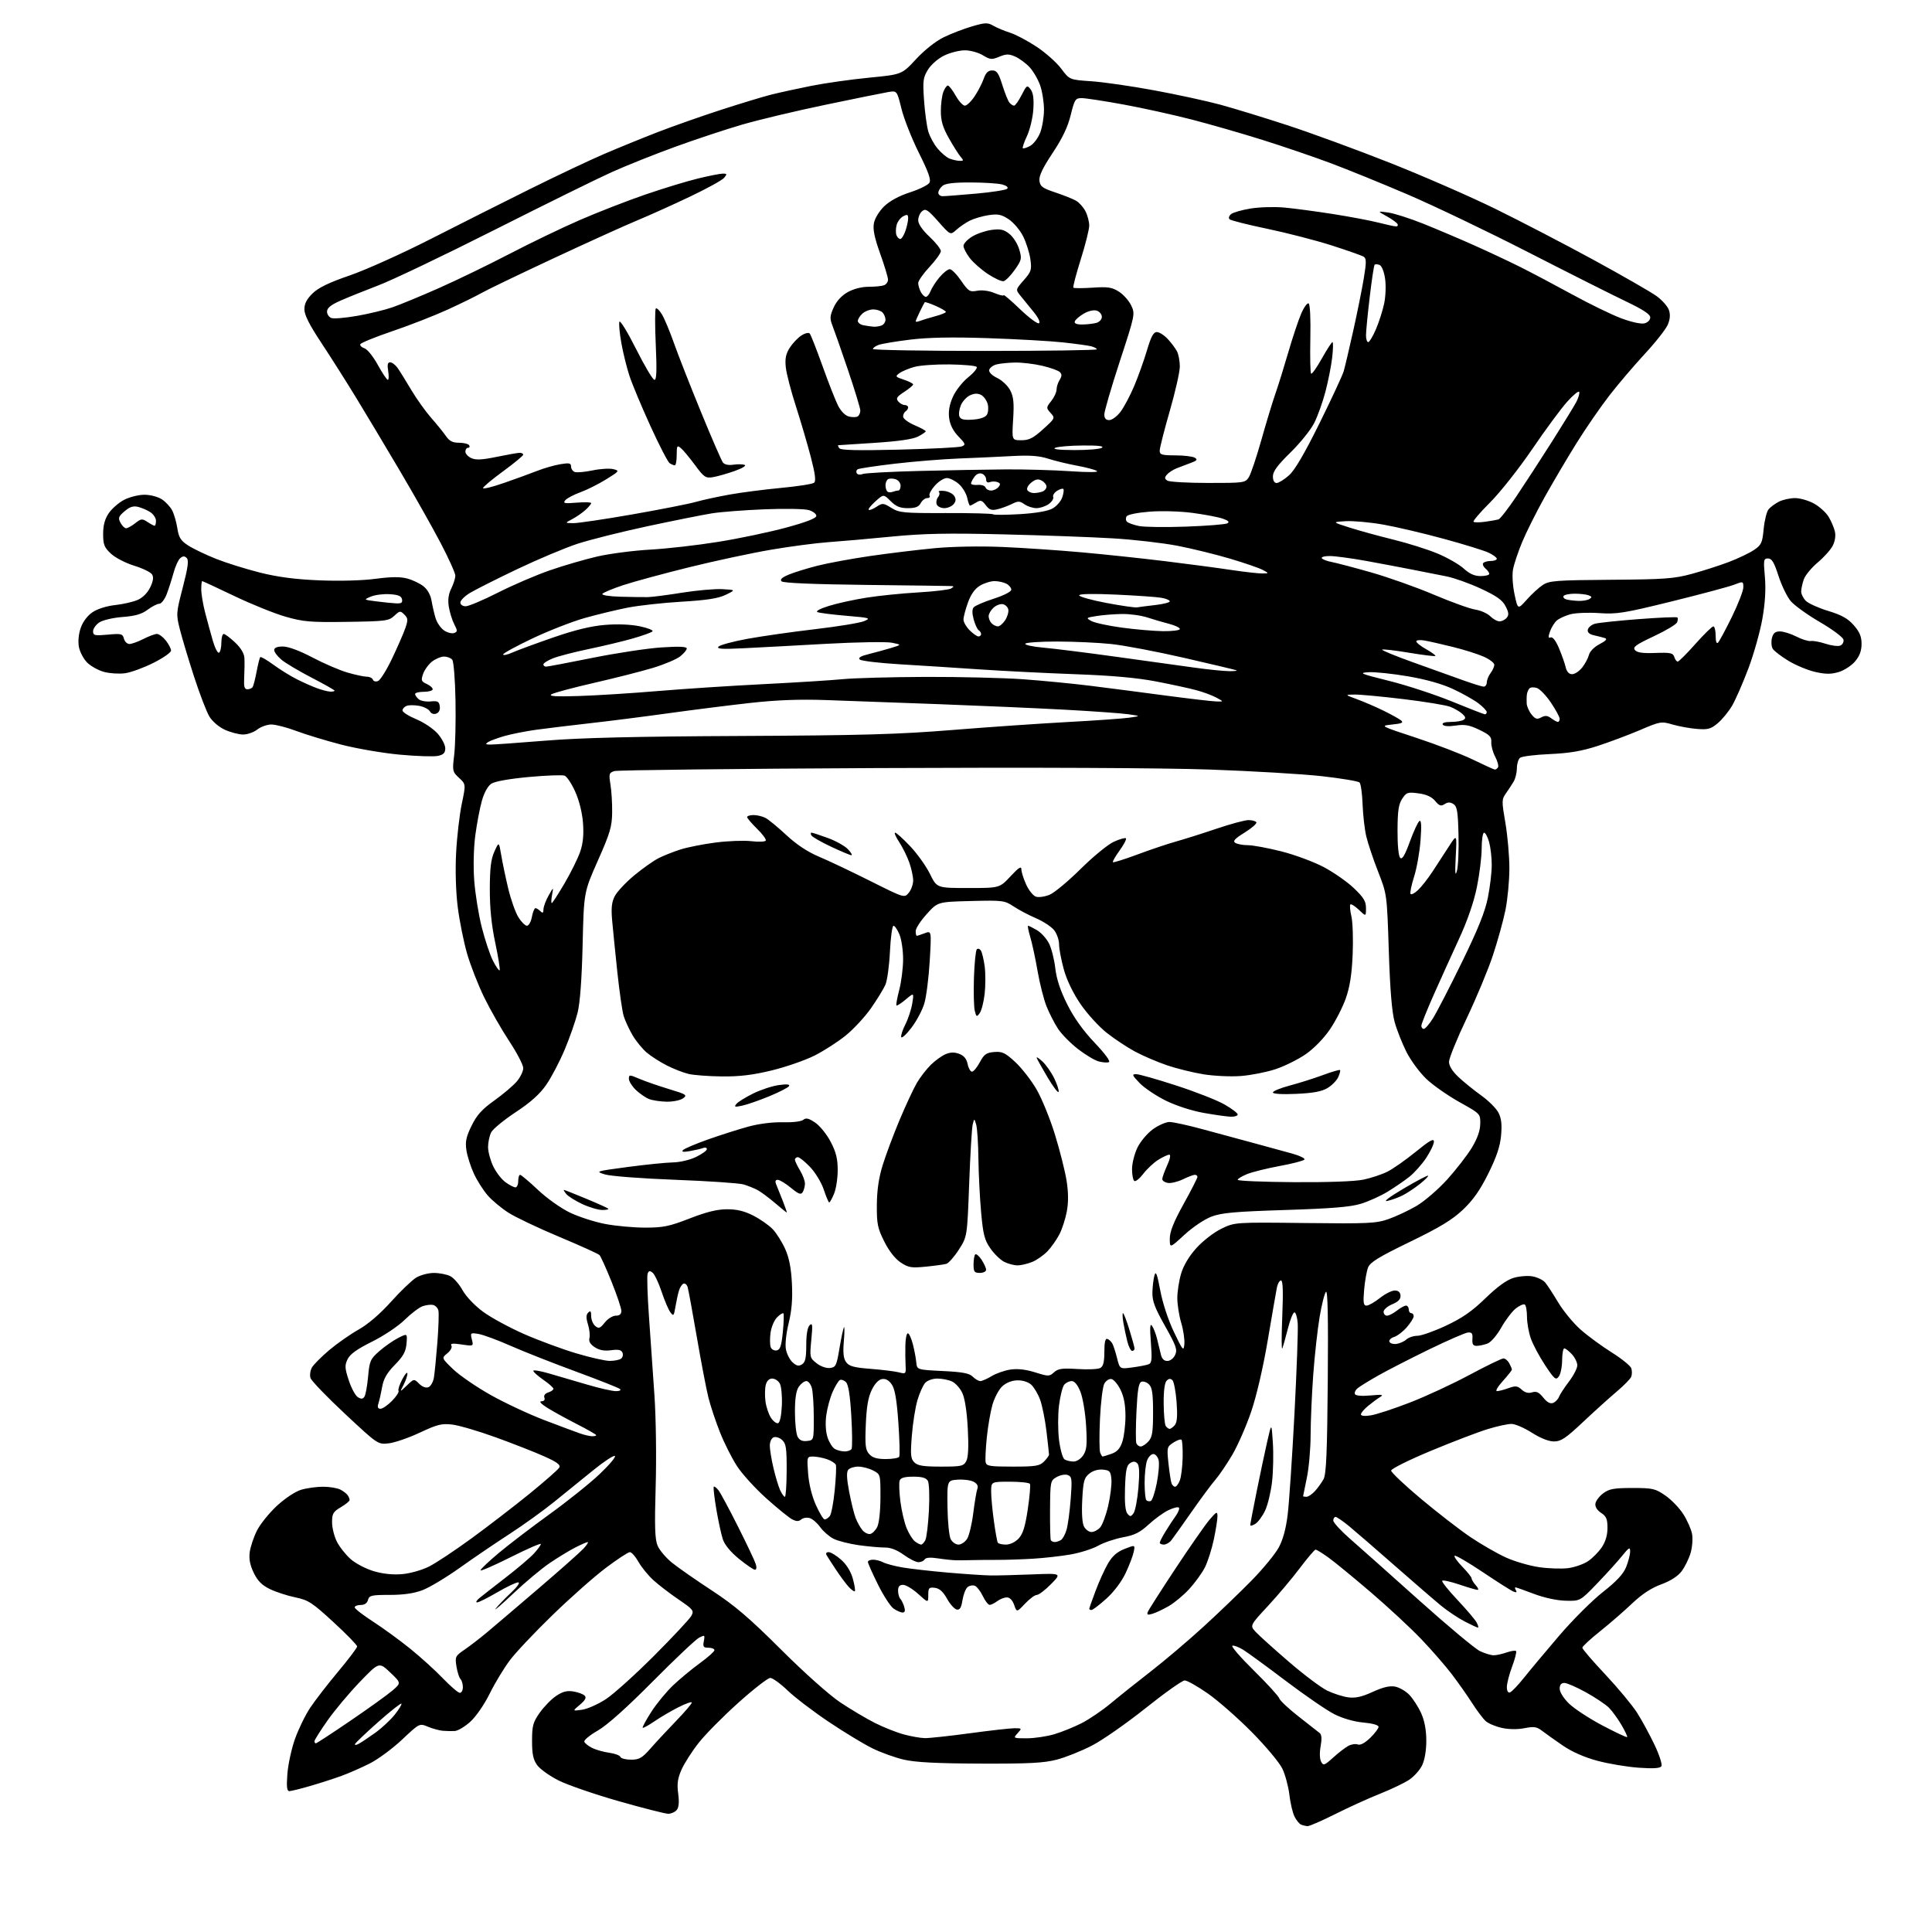 <?xml version="1.0" encoding="UTF-8" standalone="no"?>
<svg 
  version="1.1" 
  xmlns="http://www.w3.org/2000/svg" 
  xmlns:xlink="http://www.w3.org/1999/xlink" 
  xmlns:svg="http://www.w3.org/2000/svg"
  xmlns:rdf="http://www.w3.org/1999/02/22-rdf-syntax-ns#"
  xmlns:cc="http://creativecommons.org/ns#"
  xmlns:dc="http://purl.org/dc/elements/1.1/"
  viewBox="0 0 768 768"
  width="768"
  height="768"
>
<style>svg {background-color: white; }</style>"
<path stroke="none" fill="black" fill-rule="evenodd" d="M519.77,725.92C519.07,725.88 517.93,725.61 517.23,725.33C516.53,725.05 515.35,723.62 514.61,722.16C513.86,720.70 512.94,716.80 512.56,713.50C512.17,710.20 510.92,705.53 509.78,703.12C508.62,700.68 503.22,694.22 497.60,688.53C492.04,682.92 484.17,676.00 480.09,673.16C476.02,670.32 471.90,668.00 470.94,668.00C469.98,668.00 463.01,672.93 455.46,678.96C447.90,684.99 438.30,691.70 434.11,693.87C429.92,696.05 423.60,698.57 420.07,699.49C414.88,700.83 408.99,701.13 389.64,701.06C372.30,700.99 363.87,700.55 359.27,699.48C355.77,698.67 350.11,696.63 346.70,694.94C343.29,693.26 335.51,688.54 329.42,684.45C323.33,680.37 315.99,674.77 313.11,672.01C310.24,669.26 307.12,667.00 306.19,667.00C305.26,667.00 299.55,671.44 293.50,676.87C287.45,682.29 280.34,689.48 277.71,692.84C275.07,696.19 272.02,700.97 270.92,703.45C269.37,706.95 269.07,709.08 269.59,712.97C270.04,716.39 269.86,718.47 269.01,719.49C268.32,720.32 266.80,721.00 265.63,721.00C264.46,721.00 255.62,718.75 246.00,716.01C236.37,713.26 225.59,709.55 222.04,707.76C218.49,705.97 214.66,703.23 213.54,701.68C211.96,699.49 211.50,697.31 211.50,692.01C211.50,686.01 211.87,684.64 214.54,680.85C216.21,678.47 219.13,675.47 221.04,674.18C223.63,672.43 225.36,671.97 227.91,672.38C229.79,672.68 231.82,673.43 232.41,674.04C233.20,674.84 232.67,675.85 230.50,677.67C227.50,680.20 227.50,680.20 231.41,679.64C233.56,679.33 237.83,677.42 240.91,675.40C243.98,673.37 252.61,665.60 260.08,658.11C267.55,650.62 274.20,643.51 274.84,642.29C275.93,640.26 275.55,639.77 269.86,635.90C266.47,633.60 261.96,630.15 259.84,628.24C257.73,626.33 255.01,623.02 253.81,620.88C252.61,618.75 251.07,617.00 250.38,617.00C249.69,617.00 245.40,619.81 240.85,623.24C236.29,626.67 226.80,635.06 219.76,641.89C212.71,648.72 205.02,656.86 202.68,659.98C200.33,663.10 196.72,669.08 194.65,673.26C192.49,677.64 189.22,682.37 186.94,684.43C184.77,686.39 181.98,688.05 180.75,688.11C179.51,688.17 177.38,688.13 176.00,688.01C174.62,687.90 171.98,687.17 170.12,686.40C166.75,685.00 166.75,685.00 159.87,691.49C156.08,695.06 150.29,699.34 147.00,701.00C143.70,702.67 138.64,704.89 135.75,705.94C132.86,707.00 127.30,708.79 123.39,709.93C119.48,711.07 115.71,712.00 115.01,712.00C114.05,712.00 113.86,710.32 114.23,705.25C114.50,701.54 115.84,695.30 117.21,691.40C118.58,687.49 121.31,681.87 123.28,678.90C125.26,675.93 130.26,669.45 134.41,664.50C138.55,659.55 141.95,655.05 141.97,654.50C141.98,653.95 137.75,649.60 132.57,644.84C124.06,637.02 122.58,636.05 117.36,634.97C114.18,634.31 109.65,632.83 107.28,631.68C104.12,630.14 102.42,628.44 100.87,625.23C99.38,622.15 98.91,619.72 99.27,617.00C99.56,614.88 100.84,611.03 102.13,608.46C103.41,605.89 106.98,601.46 110.06,598.60C113.30,595.61 117.36,592.91 119.70,592.21C121.92,591.54 125.85,591.00 128.43,591.00C131.02,591.00 134.11,591.52 135.32,592.15C136.52,592.78 137.83,593.79 138.23,594.40C138.64,595.00 138.98,595.85 138.98,596.28C138.99,596.71 137.43,598.00 135.50,599.13C132.44,600.94 132.00,601.69 132.00,605.14C132.00,607.31 132.87,610.79 133.94,612.88C135.01,614.98 137.49,618.10 139.45,619.82C141.41,621.54 145.56,623.69 148.68,624.60C152.39,625.67 156.31,626.07 159.99,625.73C163.11,625.45 167.85,624.10 170.60,622.70C173.34,621.31 180.94,616.27 187.48,611.49C194.02,606.72 204.35,598.77 210.44,593.83C216.52,588.88 221.86,584.19 222.31,583.40C222.92,582.31 221.51,581.25 216.37,578.94C212.65,577.27 204.00,573.88 197.14,571.39C190.28,568.90 182.47,566.61 179.80,566.29C175.59,565.79 173.86,566.22 166.89,569.49C162.47,571.56 156.91,573.48 154.54,573.75C150.22,574.23 150.22,574.23 137.15,562.03C129.96,555.31 123.79,548.91 123.43,547.79C123.08,546.67 123.33,544.80 123.98,543.63C124.64,542.46 127.74,539.34 130.86,536.70C133.99,534.06 139.25,530.38 142.54,528.53C146.32,526.40 151.08,522.31 155.45,517.45C159.25,513.21 163.75,508.91 165.43,507.88C167.12,506.85 170.30,506.01 172.50,506.02C174.70,506.02 177.62,506.60 179.00,507.29C180.37,507.99 182.56,510.50 183.87,512.87C185.26,515.38 188.68,518.98 192.04,521.45C195.22,523.79 202.59,527.79 208.41,530.34C214.23,532.89 223.55,536.33 229.13,537.99C234.70,539.65 240.66,540.99 242.38,540.98C244.10,540.98 246.08,540.60 246.78,540.15C247.49,539.71 247.80,538.64 247.47,537.77C247.01,536.59 245.92,536.34 242.95,536.73C240.23,537.10 238.25,536.74 236.43,535.54C234.65,534.38 233.97,533.22 234.31,531.92C234.59,530.86 234.33,528.41 233.73,526.48C232.93,523.86 232.95,522.65 233.82,521.78C234.73,520.87 235.00,521.20 235.00,523.18C235.00,524.60 235.73,526.36 236.62,527.10C238.01,528.26 238.53,528.07 240.41,525.72C241.60,524.22 243.57,523.00 244.79,523.00C246.30,523.00 247.00,522.39 247.00,521.10C247.00,520.05 245.24,514.83 243.10,509.49C240.95,504.16 238.79,499.39 238.29,498.89C237.79,498.39 230.58,495.13 222.26,491.64C213.94,488.15 204.87,483.84 202.10,482.06C199.32,480.28 195.63,477.21 193.90,475.23C192.16,473.25 189.68,469.35 188.39,466.57C187.10,463.79 185.76,459.60 185.41,457.25C184.89,453.81 185.29,451.93 187.46,447.49C189.55,443.23 191.59,440.97 196.54,437.44C200.05,434.93 204.07,431.52 205.46,429.86C206.86,428.20 208.00,425.83 208.00,424.58C208.00,423.34 205.50,418.53 202.45,413.91C199.39,409.28 194.91,401.45 192.49,396.50C190.07,391.55 186.99,383.67 185.65,378.99C184.31,374.31 182.64,366.03 181.96,360.58C181.20,354.54 180.95,346.14 181.31,339.08C181.64,332.71 182.65,323.95 183.55,319.62C185.20,311.74 185.20,311.74 182.48,309.22C179.85,306.78 179.78,306.46 180.55,300.10C180.99,296.47 181.22,286.75 181.07,278.50C180.92,270.20 180.34,262.94 179.78,262.25C179.22,261.56 177.75,261.00 176.51,261.00C175.28,261.00 173.13,261.90 171.73,262.99C170.34,264.09 168.75,266.29 168.19,267.88C167.30,270.44 167.46,270.89 169.59,271.86C170.92,272.46 172.00,273.42 172.00,273.98C172.00,274.54 170.43,275.00 168.50,275.00C166.57,275.00 165.00,275.39 165.00,275.88C165.00,276.36 165.65,277.30 166.45,277.96C167.25,278.62 169.38,279.01 171.20,278.83C173.98,278.55 174.55,278.85 174.82,280.75C175.02,282.16 174.51,283.25 173.45,283.66C172.42,284.05 171.41,283.71 170.89,282.77C170.42,281.92 168.51,280.94 166.65,280.59C164.79,280.25 162.53,280.24 161.63,280.59C160.74,280.93 160.00,281.76 160.00,282.42C160.00,283.09 162.46,284.65 165.47,285.90C168.48,287.15 172.30,289.72 173.97,291.62C175.64,293.52 177.00,296.14 177.00,297.46C177.00,299.28 176.31,299.99 174.09,300.48C172.49,300.83 165.67,300.61 158.95,299.99C152.22,299.38 141.72,297.57 135.61,295.99C129.50,294.40 121.45,291.95 117.73,290.55C114.00,289.15 109.57,288.00 107.88,288.00C106.20,288.00 103.67,288.90 102.27,290.00C100.87,291.10 98.33,291.99 96.62,291.98C94.90,291.97 91.66,291.12 89.40,290.10C87.06,289.03 84.43,286.80 83.26,284.87C82.13,283.02 79.38,275.88 77.15,269.00C74.92,262.12 72.39,253.69 71.52,250.25C69.98,244.13 70.00,243.76 72.67,233.49C74.72,225.57 75.10,222.70 74.24,221.84C73.37,220.97 72.74,220.97 71.67,221.86C70.89,222.51 69.67,225.17 68.97,227.77C68.26,230.37 67.03,234.19 66.24,236.25C65.44,238.31 64.13,240.00 63.32,240.00C62.52,240.00 60.43,241.07 58.68,242.38C56.33,244.14 53.75,244.88 48.75,245.26C44.99,245.54 40.89,246.50 39.50,247.41C38.13,248.31 37.00,249.89 37.00,250.93C37.00,252.62 37.60,252.76 42.85,252.28C48.20,251.79 48.75,251.93 49.26,253.87C49.56,255.04 50.55,256.00 51.45,256.00C52.34,256.00 54.84,255.10 57.00,254.00C59.16,252.90 61.58,252.00 62.39,252.00C63.19,252.00 64.79,253.19 65.93,254.63C67.07,256.08 68.00,257.88 68.00,258.62C68.00,259.37 64.84,261.57 60.98,263.51C57.12,265.45 52.06,267.30 49.72,267.62C47.39,267.94 43.63,267.71 41.37,267.10C39.12,266.49 36.09,264.82 34.66,263.39C33.22,261.95 31.75,259.16 31.37,257.19C30.96,254.98 31.24,252.05 32.10,249.58C32.96,247.11 34.77,244.71 36.80,243.35C38.75,242.04 42.44,240.88 45.80,240.52C48.94,240.18 52.97,239.25 54.76,238.46C56.75,237.58 58.69,235.63 59.72,233.46C60.92,230.94 61.13,229.43 60.43,228.32C59.88,227.45 56.68,225.90 53.32,224.87C49.95,223.83 45.80,221.69 44.10,220.09C41.44,217.61 41.00,216.49 41.00,212.25C41.00,208.76 41.67,206.32 43.25,203.98C44.49,202.16 47.25,199.77 49.38,198.67C51.52,197.57 55.13,196.67 57.41,196.67C59.74,196.67 62.78,197.47 64.33,198.48C65.86,199.48 67.71,201.47 68.45,202.91C69.20,204.35 70.12,207.55 70.50,210.01C71.08,213.71 71.84,214.91 74.81,216.84C76.80,218.13 81.78,220.52 85.88,222.15C89.98,223.78 97.87,226.24 103.42,227.63C110.55,229.41 117.45,230.31 127.00,230.70C135.02,231.03 144.05,230.78 149.25,230.09C155.46,229.26 159.13,229.23 161.87,229.97C164.00,230.54 166.91,231.92 168.33,233.05C169.93,234.31 171.16,236.50 171.55,238.79C171.89,240.83 172.62,243.98 173.17,245.79C173.73,247.59 175.26,249.78 176.58,250.65C177.90,251.51 179.68,251.95 180.53,251.63C181.91,251.10 181.91,250.73 180.56,248.12C179.74,246.52 178.77,243.40 178.41,241.19C177.97,238.40 178.27,236.17 179.39,233.93C180.27,232.15 181.00,229.86 181.00,228.84C181.00,227.82 178.35,221.93 175.10,215.74C171.86,209.56 164.68,196.85 159.16,187.50C153.64,178.15 145.83,165.10 141.81,158.50C137.79,151.90 131.46,141.92 127.75,136.31C122.99,129.13 121.00,125.18 121.00,122.96C121.00,120.71 121.94,118.88 124.25,116.63C126.58,114.36 130.76,112.33 139.00,109.50C145.32,107.33 159.72,100.85 171.00,95.11C182.28,89.36 200.05,80.42 210.50,75.23C220.95,70.04 234.22,63.76 240.00,61.27C245.78,58.79 255.45,54.84 261.50,52.50C267.55,50.16 278.80,46.20 286.50,43.70C294.20,41.20 303.20,38.47 306.50,37.63C309.80,36.80 317.02,35.22 322.55,34.12C328.08,33.02 338.43,31.56 345.55,30.87C358.50,29.61 358.50,29.61 364.14,23.52C367.51,19.88 371.94,16.38 375.14,14.81C378.09,13.37 383.16,11.42 386.41,10.48C391.70,8.94 392.60,8.92 394.91,10.25C396.34,11.07 399.30,12.31 401.50,13.00C403.70,13.69 408.43,16.19 412.00,18.54C415.57,20.90 420.00,24.82 421.83,27.27C425.16,31.71 425.16,31.71 433.83,32.30C438.60,32.62 449.86,34.25 458.86,35.92C467.85,37.58 479.55,40.12 484.86,41.55C490.16,42.98 502.15,46.65 511.50,49.70C520.85,52.74 539.23,59.48 552.34,64.66C565.45,69.84 584.35,78.08 594.34,82.98C604.33,87.88 621.95,97.04 633.50,103.33C645.05,109.63 656.29,116.09 658.49,117.68C660.68,119.27 662.89,121.75 663.40,123.19C664.03,124.99 663.91,126.81 662.99,129.02C662.26,130.79 658.14,136.03 653.84,140.67C649.54,145.32 643.16,152.80 639.68,157.31C636.19,161.81 630.32,170.34 626.63,176.26C622.94,182.18 617.24,191.85 613.95,197.75C610.67,203.64 606.68,211.63 605.08,215.49C603.48,219.34 601.85,224.22 601.46,226.31C601.05,228.52 601.30,232.71 602.05,236.24C603.35,242.36 603.35,242.36 606.93,238.36C608.89,236.15 611.78,233.51 613.34,232.50C615.89,230.84 618.71,230.63 640.34,230.47C661.66,230.32 665.44,230.04 672.50,228.13C676.90,226.94 683.52,224.81 687.21,223.41C690.90,222.01 695.40,219.86 697.21,218.64C700.18,216.64 700.56,215.83 701.09,210.25C701.42,206.86 702.29,203.36 703.02,202.47C703.75,201.59 705.60,200.22 707.13,199.43C708.65,198.65 711.55,198.00 713.56,198.00C715.58,198.00 719.00,199.00 721.16,200.21C723.33,201.43 725.92,203.79 726.92,205.46C727.92,207.13 729.04,209.74 729.39,211.26C729.79,212.96 729.46,215.15 728.52,216.96C727.68,218.58 724.99,221.58 722.53,223.63C720.08,225.69 717.60,228.70 717.03,230.33C716.47,231.96 716.00,234.13 716.00,235.15C716.00,236.17 716.84,237.84 717.86,238.86C718.88,239.88 722.89,241.68 726.75,242.86C732.07,244.47 734.55,245.86 736.89,248.53C739.23,251.19 740.00,253.03 740.00,255.96C740.00,258.68 739.23,260.77 737.43,262.91C736.01,264.59 733.09,266.49 730.92,267.14C727.90,268.05 725.76,268.04 721.64,267.12C718.69,266.46 713.89,264.47 710.97,262.71C708.05,260.94 705.23,258.78 704.69,257.90C704.15,257.03 704.01,255.11 704.37,253.65C704.87,251.66 705.66,251.00 707.56,251.00C708.95,251.00 711.89,251.92 714.10,253.05C716.31,254.18 718.89,254.97 719.83,254.82C720.77,254.66 723.41,255.14 725.69,255.90C727.98,256.65 730.59,256.99 731.50,256.64C732.41,256.29 733.00,255.23 732.81,254.28C732.63,253.33 728.44,250.20 723.49,247.32C718.55,244.45 713.30,240.68 711.84,238.95C710.38,237.22 708.19,232.69 706.97,228.90C705.24,223.54 704.32,222.00 702.83,222.00C701.06,222.00 700.97,222.55 701.56,229.25C702.00,234.15 701.69,239.53 700.59,245.87C699.69,251.02 697.18,259.97 695.00,265.75C692.82,271.53 689.91,278.18 688.54,280.53C687.16,282.87 684.60,286.00 682.84,287.48C680.09,289.79 678.95,290.11 674.58,289.76C671.78,289.54 667.42,288.75 664.88,288.01C660.40,286.70 659.99,286.76 651.88,290.23C647.27,292.19 639.67,295.04 635.00,296.55C628.70,298.59 623.79,299.42 616.00,299.76C610.23,300.01 604.94,300.67 604.25,301.23C603.56,301.79 602.99,303.65 602.99,305.37C602.98,307.09 602.41,309.45 601.74,310.62C601.06,311.78 599.67,313.90 598.67,315.32C596.92,317.78 596.91,318.36 598.42,327.13C599.29,332.20 600.00,340.34 600.00,345.22C600.00,350.09 599.29,357.55 598.43,361.79C597.57,366.03 595.32,374.14 593.44,379.80C591.56,385.47 586.87,396.73 583.01,404.84C579.15,412.95 576.00,420.71 576.00,422.09C576.00,423.69 577.35,425.87 579.75,428.13C581.81,430.07 585.88,433.36 588.78,435.44C591.68,437.51 594.78,440.60 595.65,442.29C596.82,444.55 597.10,446.98 596.70,451.38C596.30,455.75 594.92,459.87 591.63,466.50C588.34,473.12 585.59,477.04 581.54,480.88C577.27,484.91 572.34,487.90 560.42,493.68C548.04,499.68 544.65,501.76 543.83,503.86C543.26,505.31 542.55,509.31 542.26,512.75C541.82,517.87 542.00,519.00 543.23,519.00C544.05,519.00 546.42,517.65 548.50,516.00C550.58,514.35 553.24,513.00 554.42,513.00C555.86,513.00 556.62,513.67 556.73,515.01C556.83,516.43 555.86,517.45 553.44,518.46C551.55,519.25 550.00,520.60 550.00,521.45C550.00,522.30 550.61,523.00 551.37,523.00C552.12,523.00 553.87,522.10 555.27,521.00C556.67,519.90 558.31,519.00 558.91,519.00C559.51,519.00 560.00,519.67 560.00,520.50C560.00,521.33 560.45,522.00 561.00,522.00C561.55,522.00 561.98,522.56 561.96,523.25C561.94,523.94 560.70,525.90 559.21,527.62C557.72,529.34 555.46,531.06 554.19,531.46C552.93,531.85 552.08,532.69 552.31,533.33C552.53,533.98 553.77,534.38 555.06,534.23C556.34,534.08 558.13,533.29 559.03,532.48C559.92,531.66 561.91,531.00 563.43,531.00C564.96,531.00 570.08,529.19 574.81,526.97C581.29,523.93 585.17,521.24 590.49,516.07C595.27,511.44 598.91,508.81 601.69,507.97C603.95,507.30 607.36,507.03 609.27,507.39C611.17,507.75 613.39,508.82 614.20,509.77C615.02,510.72 617.35,514.30 619.40,517.72C621.44,521.14 625.45,526.00 628.30,528.52C631.16,531.05 636.74,535.14 640.71,537.63C644.67,540.12 648.17,542.96 648.48,543.94C648.79,544.92 648.78,546.41 648.45,547.26C648.13,548.11 645.54,550.76 642.70,553.15C639.86,555.54 633.83,560.99 629.30,565.25C622.43,571.72 620.52,573.00 617.74,573.00C615.65,573.00 612.37,571.70 608.95,569.53C605.95,567.61 602.31,566.04 600.86,566.03C599.40,566.01 595.13,566.94 591.36,568.10C587.58,569.25 577.41,573.14 568.75,576.75C560.05,580.37 553.00,583.88 553.00,584.59C553.00,585.29 558.35,590.35 564.89,595.83C571.44,601.31 580.28,608.15 584.54,611.03C588.80,613.90 595.14,617.55 598.63,619.13C602.11,620.71 608.09,622.45 611.92,622.99C615.75,623.53 620.97,623.69 623.51,623.34C626.05,622.99 629.56,621.75 631.29,620.58C633.03,619.41 635.48,616.93 636.73,615.08C638.22,612.86 639.00,610.22 639.00,607.38C639.00,603.84 638.53,602.74 636.45,601.38C634.85,600.32 634.01,598.96 634.20,597.70C634.36,596.60 635.77,594.76 637.32,593.60C639.69,591.84 641.57,591.50 648.91,591.50C657.01,591.50 658.00,591.73 662.01,594.50C664.40,596.15 667.62,599.49 669.16,601.93C670.71,604.36 672.26,607.89 672.62,609.77C672.97,611.65 672.71,615.06 672.03,617.35C671.36,619.63 669.76,622.89 668.47,624.59C666.97,626.59 664.08,628.44 660.32,629.82C656.37,631.28 652.65,633.73 648.74,637.45C645.58,640.46 639.84,645.44 635.99,648.51C632.15,651.57 629.00,654.50 629.00,655.00C629.00,655.51 633.10,660.29 638.12,665.62C643.13,670.96 648.80,677.78 650.72,680.77C652.64,683.77 655.77,689.53 657.69,693.57C659.61,697.60 660.85,701.44 660.44,702.09C659.92,702.93 657.28,703.11 651.35,702.69C646.76,702.36 639.36,701.12 634.91,699.92C629.73,698.52 624.80,696.34 621.17,693.84C618.05,691.70 614.38,689.08 613.00,688.03C610.90,686.41 609.78,686.24 606.00,686.98C603.25,687.52 599.75,687.48 597.02,686.87C594.55,686.33 591.67,685.12 590.62,684.19C589.57,683.26 587.12,680.02 585.19,677.00C583.25,673.98 579.61,668.80 577.10,665.50C574.58,662.20 569.14,655.95 565.01,651.62C560.88,647.29 551.88,638.92 545.00,633.03C538.12,627.14 530.52,620.90 528.10,619.16C525.68,617.42 523.37,616.00 522.97,616.00C522.57,616.00 519.76,619.29 516.73,623.32C513.70,627.35 507.98,634.14 504.02,638.41C496.82,646.18 496.82,646.18 499.16,648.71C500.45,650.10 506.36,655.43 512.31,660.56C518.26,665.69 525.13,670.85 527.58,672.04C530.03,673.22 533.78,674.43 535.92,674.72C538.81,675.10 541.30,674.55 545.65,672.56C549.74,670.68 552.42,670.05 554.57,670.45C556.27,670.77 558.83,672.26 560.27,673.76C561.70,675.27 563.80,678.52 564.92,681.00C566.27,683.98 566.96,687.64 566.98,691.85C566.99,695.73 566.36,699.55 565.34,701.69C564.43,703.61 562.07,706.24 560.09,707.54C558.12,708.83 552.90,711.32 548.50,713.07C544.10,714.82 536.12,718.44 530.77,721.13C525.42,723.81 520.47,725.96 519.77,725.92zM529.98,698.64C532.09,696.73 534.80,694.64 535.99,694.01C537.18,693.37 538.87,693.12 539.75,693.46C540.75,693.84 542.56,692.88 544.67,690.84C546.50,689.06 548.00,687.08 548.00,686.44C548.00,685.74 545.57,685.06 541.94,684.73C538.22,684.39 533.77,683.11 530.40,681.41C527.39,679.88 518.76,673.96 511.21,668.25C503.67,662.54 496.04,656.96 494.25,655.85C492.46,654.74 490.50,654.00 489.89,654.20C489.28,654.41 493.11,658.83 498.40,664.04C503.68,669.24 508.24,674.23 508.53,675.13C508.82,676.03 512.31,679.30 516.28,682.39C520.25,685.49 524.01,688.44 524.63,688.94C525.38,689.55 525.50,691.28 524.97,694.16C524.51,696.69 524.59,699.23 525.16,700.29C526.05,701.96 526.45,701.83 529.98,698.64zM250.85,699.50C254.12,699.50 255.23,698.86 258.63,695.00C260.80,692.52 265.38,687.60 268.79,684.07C272.21,680.53 275.00,677.26 275.00,676.80C275.00,676.34 272.64,677.16 269.75,678.62C266.86,680.08 262.56,682.60 260.18,684.23C257.80,685.86 255.69,687.02 255.48,686.81C255.27,686.60 256.82,683.74 258.92,680.46C261.03,677.18 264.95,672.42 267.63,669.89C270.31,667.35 275.09,663.40 278.25,661.10C281.41,658.81 284.00,656.50 284.00,655.97C284.00,655.44 282.94,655.00 281.64,655.00C279.63,655.00 279.35,654.61 279.78,652.39C280.25,649.92 280.14,649.85 277.89,651.01C276.57,651.69 268.27,659.54 259.43,668.45C249.02,678.94 241.34,685.80 237.63,687.93C234.48,689.73 232.07,691.72 232.27,692.35C232.48,692.98 233.90,694.11 235.44,694.86C236.98,695.61 240.02,696.46 242.20,696.75C244.39,697.05 246.36,697.78 246.60,698.39C246.83,699.00 248.74,699.50 250.85,699.50zM142.63,693.17C143.66,692.61 146.61,690.65 149.18,688.80C151.75,686.96 155.25,683.70 156.94,681.57C158.64,679.44 159.82,677.48 159.56,677.23C159.31,676.97 155.14,680.27 150.30,684.56C145.46,688.85 141.34,692.77 141.13,693.28C140.93,693.78 141.61,693.74 142.63,693.17zM125.56,693.00C125.87,693.00 132.06,688.96 139.31,684.01C146.57,679.07 154.07,673.67 156.00,672.02C159.50,669.01 159.50,669.01 155.10,664.82C150.69,660.64 150.69,660.64 143.03,668.60C138.81,672.98 133.03,679.88 130.18,683.94C127.33,687.99 125.00,691.69 125.00,692.16C125.00,692.62 125.25,693.00 125.56,693.00zM367.62,690.93C369.33,690.97 377.38,690.10 385.50,689.00C393.62,687.90 401.63,687.00 403.29,687.00C406.25,687.00 406.27,687.04 404.50,689.00C402.71,690.98 402.75,691.00 408.16,691.00C411.17,691.00 416.08,690.27 419.07,689.39C422.06,688.50 426.98,686.51 430.00,684.97C433.02,683.42 438.20,679.90 441.50,677.15C444.80,674.39 452.00,668.64 457.50,664.38C463.00,660.11 472.45,652.09 478.49,646.56C484.54,641.03 493.15,632.75 497.63,628.17C502.11,623.59 506.91,617.74 508.31,615.17C510.01,612.04 511.20,607.68 511.88,602.00C512.45,597.32 513.66,579.33 514.57,562.00C515.47,544.67 516.06,528.48 515.86,526.00C515.66,523.52 515.06,521.59 514.52,521.69C513.97,521.80 512.81,524.72 511.94,528.19C511.06,531.66 510.07,535.17 509.74,536.00C509.40,536.83 509.40,531.09 509.72,523.25C510.13,513.39 509.98,509.00 509.23,509.00C508.64,509.00 507.91,510.24 507.60,511.75C507.29,513.26 505.68,522.60 504.00,532.50C502.18,543.32 499.55,554.69 497.42,561.00C495.46,566.77 492.06,574.56 489.86,578.30C487.66,582.04 484.60,586.54 483.07,588.30C481.54,590.06 477.31,595.77 473.66,601.00C470.01,606.23 466.40,611.29 465.65,612.25C464.90,613.21 463.54,614.00 462.64,614.00C461.74,614.00 461.01,613.66 461.02,613.25C461.03,612.84 462.04,610.86 463.27,608.86C464.49,606.85 466.35,604.03 467.39,602.58C468.42,601.12 468.98,599.65 468.62,599.29C468.27,598.93 466.40,599.39 464.48,600.31C462.55,601.23 459.02,603.79 456.62,606.00C453.17,609.18 451.03,610.25 446.40,611.10C443.17,611.70 438.73,613.21 436.52,614.45C434.31,615.70 429.35,617.27 425.50,617.94C421.65,618.61 414.90,619.36 410.50,619.62C406.10,619.88 399.80,620.08 396.50,620.08C393.20,620.07 388.70,620.11 386.50,620.17C384.30,620.23 381.38,620.25 380.00,620.23C378.62,620.21 375.42,619.87 372.88,619.48C369.84,619.01 368.02,619.15 367.57,619.88C367.19,620.50 366.08,621.00 365.09,621.00C364.11,621.00 361.48,619.68 359.25,618.06C356.63,616.17 354.01,615.14 351.85,615.17C350.01,615.19 345.34,614.78 341.47,614.25C337.61,613.71 333.03,612.55 331.30,611.66C329.57,610.76 327.21,608.70 326.05,607.07C324.90,605.45 323.04,603.83 321.93,603.48C320.81,603.12 319.28,603.35 318.52,603.99C317.47,604.86 316.57,604.84 314.81,603.91C313.54,603.23 308.94,599.49 304.59,595.59C300.24,591.69 295.01,585.94 292.97,582.80C290.93,579.67 287.87,573.59 286.18,569.30C284.48,565.01 282.41,558.80 281.59,555.50C280.77,552.20 278.70,541.40 277.00,531.50C275.29,521.60 273.66,512.69 273.36,511.69C273.07,510.70 272.33,510.06 271.73,510.26C271.12,510.46 270.30,511.72 269.89,513.06C269.49,514.40 268.86,517.29 268.49,519.49C267.87,523.17 267.72,523.33 266.44,521.59C265.69,520.56 264.13,516.88 262.98,513.43C261.83,509.98 260.24,506.62 259.46,505.96C258.33,505.03 257.90,505.09 257.45,506.28C257.13,507.11 257.36,514.70 257.96,523.14C258.56,531.59 259.54,545.70 260.14,554.50C260.76,563.51 260.98,579.38 260.64,590.83C260.17,606.79 260.33,611.85 261.40,614.41C262.15,616.20 264.73,619.26 267.13,621.20C269.53,623.14 276.68,628.12 283.00,632.26C292.10,638.23 297.83,643.12 310.50,655.75C319.78,665.00 329.65,673.80 334.00,676.71C338.12,679.46 344.32,683.15 347.77,684.89C351.23,686.63 356.40,688.69 359.27,689.46C362.15,690.24 365.90,690.90 367.62,690.93zM646.81,690.52C647.01,690.32 646.00,688.14 644.55,685.68C643.11,683.22 640.87,680.14 639.58,678.85C638.28,677.55 634.19,674.81 630.48,672.75C626.77,670.69 622.90,669.00 621.87,669.00C620.59,669.00 620.00,669.72 620.00,671.30C620.00,672.64 621.56,675.12 623.75,677.24C625.81,679.25 631.76,683.14 636.97,685.89C642.18,688.64 646.61,690.72 646.81,690.52zM182.75,672.92C183.44,672.96 184.00,671.97 184.00,670.70C184.00,669.43 183.57,667.97 183.05,667.45C182.53,666.93 181.81,664.68 181.45,662.45C180.84,658.59 180.99,658.27 184.65,655.77C186.77,654.33 190.82,651.20 193.66,648.83C196.51,646.45 205.73,638.59 214.16,631.37C222.60,624.15 230.59,617.06 231.92,615.62C233.26,614.18 234.03,613.00 233.63,613.00C233.24,613.00 231.03,613.96 228.71,615.14C226.39,616.32 221.82,619.10 218.54,621.32C215.26,623.55 208.74,628.99 204.05,633.43C199.37,637.87 196.19,640.60 197.01,639.50C197.82,638.40 200.51,635.60 202.99,633.27C205.66,630.77 206.88,629.04 205.98,629.02C205.15,629.01 201.39,630.80 197.62,633.00C193.86,635.20 190.27,636.99 189.64,636.98C189.01,636.97 189.45,636.18 190.61,635.23C191.77,634.28 196.50,630.59 201.11,627.02C205.73,623.46 210.74,619.20 212.25,617.55C213.76,615.90 215.00,614.20 215.00,613.77C215.00,613.34 209.60,615.69 203.00,619.00C196.40,622.31 191.00,624.66 191.00,624.23C191.00,623.79 194.26,620.70 198.25,617.35C202.24,614.01 211.35,607.05 218.50,601.89C225.65,596.72 234.62,589.54 238.42,585.92C242.23,582.30 244.93,579.08 244.42,578.77C243.92,578.46 240.08,580.98 235.91,584.36C231.73,587.74 224.76,593.39 220.41,596.92C216.06,600.45 208.00,606.25 202.50,609.81C197.00,613.37 188.11,619.41 182.74,623.24C177.38,627.06 170.74,631.05 167.98,632.10C164.56,633.40 160.42,634.00 154.90,634.00C147.65,634.00 146.76,634.21 146.29,636.00C145.95,637.29 144.93,638.00 143.38,638.00C142.07,638.00 141.00,638.43 141.00,638.95C141.00,639.47 144.26,642.01 148.25,644.59C152.24,647.17 158.88,652.00 163.00,655.33C167.12,658.65 172.97,663.95 176.00,667.11C179.03,670.26 182.06,672.88 182.75,672.92zM600.25,672.75C600.94,672.53 603.44,669.90 605.82,666.92C608.19,663.94 614.48,656.43 619.78,650.23C625.08,644.03 632.89,636.23 637.13,632.89C642.65,628.55 645.30,625.71 646.43,622.89C647.29,620.73 648.00,617.97 648.00,616.75C648.00,614.84 647.57,615.08 644.79,618.52C643.03,620.71 638.55,625.64 634.85,629.49C628.13,636.47 628.13,636.47 622.31,636.31C618.83,636.22 613.78,635.12 609.73,633.58C606.00,632.16 602.71,631.00 602.42,631.00C602.12,631.00 602.21,631.53 602.61,632.17C603.09,632.95 602.79,633.13 601.70,632.71C600.80,632.37 595.28,628.88 589.45,624.96C583.61,621.05 578.56,618.11 578.23,618.44C577.90,618.77 579.29,620.73 581.31,622.81C583.34,624.89 585.00,626.98 585.00,627.46C585.00,627.95 585.74,629.17 586.65,630.17C587.57,631.18 587.88,632.00 587.35,632.00C586.82,632.00 583.58,631.05 580.14,629.89C576.70,628.73 573.62,628.04 573.30,628.37C572.98,628.69 575.68,632.09 579.30,635.93C582.92,639.77 586.38,643.83 586.98,644.96C587.58,646.08 587.81,647.00 587.50,647.00C587.19,647.00 584.81,645.90 582.22,644.55C579.62,643.20 575.42,640.39 572.87,638.30C570.32,636.21 562.09,629.10 554.57,622.50C547.06,615.90 538.86,608.81 536.37,606.75C533.87,604.69 531.42,603.00 530.91,603.00C530.41,603.00 530.00,603.65 530.00,604.44C530.00,605.22 532.99,608.49 536.65,611.69C540.31,614.88 552.64,625.86 564.05,636.09C575.46,646.31 586.37,655.42 588.30,656.34C590.23,657.25 592.68,658.00 593.75,658.00C594.82,658.00 597.14,657.50 598.90,656.88C600.66,656.27 602.35,656.01 602.65,656.32C602.95,656.62 602.25,659.38 601.10,662.47C599.94,665.55 599.00,669.22 599.00,670.62C599.00,672.21 599.47,673.01 600.25,672.75zM458.10,641.51C456.24,642.07 455.82,641.91 456.25,640.79C456.56,639.99 461.55,632.18 467.34,623.42C473.13,614.67 479.23,605.92 480.90,604.00C483.62,600.85 483.92,600.72 483.96,602.68C483.98,603.89 483.33,608.06 482.51,611.96C481.69,615.85 480.08,620.88 478.94,623.12C477.79,625.36 475.00,629.21 472.74,631.67C470.47,634.13 466.79,637.19 464.56,638.47C462.33,639.75 459.42,641.12 458.10,641.51zM358.79,641.00C358.05,641.00 356.43,640.29 355.19,639.42C353.95,638.55 351.15,634.22 348.97,629.81C346.78,625.39 345.00,621.38 345.00,620.89C345.00,620.40 345.93,620.00 347.07,620.00C348.20,620.00 350.02,620.48 351.11,621.06C352.20,621.64 355.66,622.56 358.80,623.09C361.93,623.63 370.12,624.55 377.00,625.15C383.88,625.74 391.52,626.25 394.00,626.27C396.48,626.30 403.80,626.11 410.27,625.85C422.04,625.38 422.04,625.38 417.81,629.69C415.49,632.06 412.94,634.00 412.16,634.00C411.38,634.00 409.26,635.56 407.46,637.48C404.18,640.95 404.18,640.95 403.14,637.98C402.49,636.11 401.41,635.00 400.24,635.00C399.22,635.00 397.51,635.66 396.44,636.47C395.37,637.28 394.02,637.95 393.44,637.97C392.85,637.99 391.61,636.41 390.69,634.47C389.76,632.53 388.32,630.68 387.49,630.36C386.66,630.04 385.36,630.29 384.61,630.91C383.86,631.53 382.96,633.86 382.60,636.09C382.12,639.11 381.54,640.06 380.32,639.82C379.41,639.64 377.67,637.70 376.45,635.50C374.87,632.68 373.45,631.41 371.61,631.18C369.28,630.90 369.00,631.21 369.00,634.05C369.00,637.23 369.00,637.23 365.00,633.62C362.80,631.63 360.10,630.00 359.00,630.00C357.58,630.00 357.00,630.67 357.00,632.30C357.00,633.57 357.40,635.03 357.89,635.55C358.38,636.07 359.08,637.51 359.45,638.75C359.92,640.30 359.72,641.00 358.79,641.00zM433.89,640.00C433.40,640.00 433.00,639.79 433.00,639.52C433.00,639.26 434.15,636.00 435.55,632.28C436.95,628.56 439.17,623.68 440.48,621.44C442.18,618.54 444.09,616.87 447.06,615.71C451.24,614.07 451.24,614.07 450.67,616.90C450.36,618.45 448.90,622.27 447.43,625.38C445.82,628.78 442.76,632.83 439.76,635.52C437.03,637.98 434.38,640.00 433.89,640.00zM339.81,632.52C339.55,632.78 338.43,631.98 337.32,630.75C336.21,629.51 333.96,626.48 332.32,624.00C330.68,621.52 329.01,618.94 328.61,618.25C328.16,617.48 328.46,617.00 329.41,617.00C330.24,617.00 332.46,618.34 334.33,619.99C336.49,621.88 338.20,624.63 339.00,627.51C339.70,630.01 340.07,632.27 339.81,632.52zM300.10,624.00C299.54,624.00 296.70,622.06 293.79,619.70C290.47,617.00 288.07,614.10 287.35,611.92C286.71,610.00 285.55,604.63 284.75,599.97C283.96,595.31 283.50,591.28 283.73,591.00C283.97,590.73 284.84,591.40 285.67,592.50C286.49,593.60 290.00,600.12 293.45,607.00C296.91,613.88 300.05,620.51 300.43,621.75C300.85,623.08 300.71,624.00 300.10,624.00zM366.16,614.00C366.58,614.00 367.34,613.21 367.83,612.25C368.33,611.29 368.97,605.97 369.26,600.44C369.55,594.87 369.37,589.62 368.85,588.69C368.16,587.47 366.56,587.00 363.06,587.00C359.66,587.00 358.04,587.45 357.64,588.51C357.32,589.34 357.44,593.05 357.91,596.76C358.37,600.47 359.50,605.30 360.41,607.50C361.32,609.70 362.81,612.06 363.72,612.75C364.64,613.44 365.73,614.00 366.16,614.00zM381.01,614.00C382.08,614.00 383.61,612.99 384.42,611.75C385.23,610.51 386.34,605.89 386.89,601.48C387.44,597.07 388.17,592.72 388.52,591.81C388.94,590.72 388.43,589.77 387.04,589.02C385.88,588.40 383.03,588.03 380.71,588.19C376.50,588.50 376.50,588.50 376.64,599.12C376.72,604.96 377.30,610.70 377.93,611.87C378.56,613.04 379.94,614.00 381.01,614.00zM399.88,614.00C401.52,614.00 403.58,613.01 404.92,611.59C406.62,609.77 407.52,606.91 408.56,599.94C409.32,594.87 409.70,590.33 409.41,589.86C409.12,589.39 405.53,589.00 401.44,589.00C394.00,589.00 394.00,589.00 394.00,592.93C394.00,595.09 394.49,600.37 395.09,604.66C395.68,608.96 396.38,612.81 396.64,613.23C396.91,613.66 398.36,614.00 399.88,614.00zM419.31,612.98C419.96,612.98 421.07,612.61 421.77,612.16C422.47,611.72 423.47,609.86 423.99,608.02C424.52,606.18 425.25,600.71 425.62,595.86C426.22,587.94 426.10,586.98 424.48,586.36C423.49,585.97 421.53,586.32 420.09,587.12C417.55,588.55 417.50,588.79 417.41,600.04C417.37,606.34 417.50,611.84 417.72,612.25C417.94,612.66 418.65,612.99 419.31,612.98zM345.91,609.78C346.76,609.62 348.02,608.36 348.71,606.99C349.45,605.53 349.98,600.68 349.99,595.28C350.00,586.07 350.00,586.05 347.05,584.53C345.43,583.69 342.78,583.00 341.17,583.00C339.56,583.00 337.77,583.57 337.19,584.27C336.45,585.16 336.56,587.75 337.56,593.02C338.34,597.13 339.51,601.85 340.16,603.50C340.80,605.15 342.02,607.30 342.85,608.29C343.69,609.27 345.07,609.94 345.91,609.78zM433.88,609.00C434.88,609.00 436.42,608.19 437.31,607.21C438.20,606.22 439.65,602.34 440.52,598.58C441.39,594.81 441.97,590.11 441.80,588.12C441.53,584.89 441.17,584.47 438.42,584.20C436.52,584.01 434.45,584.62 433.00,585.80C430.96,587.45 430.60,588.78 430.21,596.19C429.93,601.54 430.19,605.49 430.92,606.85C431.55,608.03 432.88,609.00 433.88,609.00zM499.00,605.77C497.90,606.45 497.00,606.67 497.00,606.25C497.00,605.82 498.13,599.86 499.52,592.99C500.90,586.12 502.81,577.12 503.75,573.00C505.46,565.50 505.46,565.50 505.98,573.50C506.27,577.90 506.13,584.85 505.67,588.94C505.21,593.02 503.97,598.20 502.92,600.44C501.87,602.68 500.11,605.08 499.00,605.77zM327.82,604.00C328.34,604.00 329.24,603.41 329.84,602.69C330.44,601.97 331.33,597.36 331.81,592.44C332.30,587.52 332.50,582.97 332.27,582.32C332.03,581.67 330.46,580.66 328.77,580.07C327.08,579.48 324.58,579.00 323.22,579.00C320.76,579.00 320.74,579.09 321.24,585.75C321.55,589.90 322.74,594.72 324.32,598.25C325.73,601.41 327.31,604.00 327.82,604.00zM450.61,601.51C451.28,600.60 452.15,596.02 452.54,591.35C453.04,585.41 452.90,582.50 452.10,581.70C451.26,580.86 450.47,580.84 449.22,581.63C447.85,582.49 447.44,584.48 447.21,591.45C447.01,597.32 447.33,600.69 448.16,601.69C449.25,603.00 449.54,602.98 450.61,601.51zM457.44,596.69C458.02,596.50 459.10,593.30 459.83,589.58C460.57,585.85 460.90,581.73 460.57,580.40C460.23,579.08 459.28,578.00 458.46,578.00C457.63,578.00 456.51,579.15 455.98,580.57C455.44,581.98 455.00,585.95 455.00,589.40C455.00,592.85 455.31,595.98 455.69,596.35C456.07,596.73 456.85,596.89 457.44,596.69zM312.00,595.00C312.37,595.00 312.69,590.29 312.71,584.54C312.74,575.63 312.47,573.83 310.91,572.42C309.90,571.50 308.38,571.02 307.54,571.35C306.66,571.68 306.01,573.13 306.01,574.72C306.02,576.25 306.68,580.25 307.47,583.60C308.26,586.96 309.45,590.89 310.11,592.35C310.78,593.81 311.62,595.00 312.00,595.00zM519.33,595.00C520.05,595.00 521.57,593.99 522.70,592.75C523.83,591.51 525.37,589.38 526.13,588.00C527.20,586.04 527.57,577.63 527.81,549.00C528.02,524.18 527.80,512.82 527.10,513.51C526.54,514.06 525.40,518.56 524.57,523.51C523.74,528.45 522.59,538.80 522.03,546.50C521.47,554.20 521.00,565.00 520.99,570.50C520.97,576.00 520.30,583.65 519.48,587.50C518.67,591.35 518.00,594.61 518.00,594.75C518.00,594.89 518.60,595.00 519.33,595.00zM467.13,591.00C467.64,591.00 468.48,589.86 469.01,588.46C469.54,587.07 470.04,583.00 470.12,579.43C470.20,575.85 469.99,572.66 469.66,572.33C469.33,572.00 467.88,572.51 466.42,573.46C463.88,575.13 463.81,575.41 464.49,581.77C464.88,585.39 465.43,588.95 465.71,589.67C465.99,590.40 466.63,591.00 467.13,591.00zM374.04,583.00C382.17,583.00 383.03,582.81 384.10,580.81C384.91,579.31 385.10,575.19 384.71,567.86C384.35,561.09 383.54,555.84 382.52,553.69C381.63,551.81 379.78,549.76 378.40,549.14C377.03,548.51 374.42,548.00 372.61,548.00C370.73,548.00 368.64,548.75 367.75,549.75C366.90,550.71 365.51,553.82 364.68,556.65C363.85,559.49 362.85,565.82 362.47,570.72C361.87,578.35 362.01,579.87 363.46,581.31C364.79,582.64 367.03,583.00 374.04,583.00zM402.57,583.00C411.67,583.00 413.26,582.74 415.00,581.00C416.10,579.90 417.00,578.65 417.00,578.22C417.00,577.80 416.54,573.63 415.99,568.97C415.43,564.31 414.29,558.64 413.45,556.37C412.61,554.10 411.02,551.43 409.92,550.43C408.70,549.33 406.50,548.65 404.37,548.71C402.16,548.77 399.92,549.67 398.39,551.11C397.04,552.37 395.29,555.68 394.50,558.45C393.71,561.23 392.71,567.10 392.26,571.50C391.82,575.90 391.61,580.29 391.80,581.25C392.10,582.78 393.44,583.00 402.57,583.00zM426.73,580.98C428.02,580.99 429.65,579.93 430.62,578.46C431.99,576.37 432.19,574.26 431.74,566.71C431.44,561.64 430.42,555.59 429.49,553.25C428.38,550.49 427.16,549.00 426.01,549.00C425.04,549.00 423.70,549.66 423.03,550.46C422.37,551.26 421.44,554.97 420.97,558.71C420.51,562.46 420.51,568.59 420.98,572.39C421.46,576.18 422.44,579.66 423.17,580.13C423.90,580.59 425.50,580.98 426.73,580.98zM352.10,580.00C354.73,580.00 357.13,579.59 357.44,579.10C357.75,578.60 357.60,572.53 357.12,565.61C356.50,556.67 355.76,552.28 354.56,550.45C353.43,548.73 352.15,547.98 350.69,548.19C349.29,548.39 347.79,549.94 346.54,552.50C345.12,555.39 344.46,559.22 344.17,566.29C343.82,574.63 344.03,576.37 345.54,578.04C346.83,579.47 348.61,580.00 352.10,580.00zM438.32,579.00C438.53,579.00 440.10,578.51 441.80,577.92C444.06,577.13 445.23,575.85 446.13,573.17C446.81,571.15 447.38,566.58 447.39,563.00C447.40,558.55 446.79,555.24 445.45,552.50C444.38,550.30 442.74,548.36 441.82,548.19C440.89,548.02 439.61,548.85 438.97,550.06C438.33,551.26 437.56,557.55 437.26,564.03C436.96,570.51 436.99,576.53 437.33,577.41C437.66,578.28 438.11,579.00 438.32,579.00zM335.69,576.97C336.90,576.99 338.16,576.55 338.50,576.00C338.84,575.45 338.80,569.56 338.41,562.92C337.92,554.55 337.27,550.41 336.27,549.42C335.48,548.63 334.37,548.27 333.81,548.62C333.24,548.97 331.95,551.11 330.95,553.38C329.95,555.65 328.83,559.81 328.45,562.64C328.03,565.79 328.23,569.17 328.96,571.38C329.61,573.36 330.90,575.42 331.83,575.96C332.75,576.50 334.49,576.95 335.69,576.97zM453.45,575.00C454.13,575.00 455.52,574.09 456.53,572.97C458.04,571.30 458.36,569.26 458.36,561.44C458.36,554.05 458.01,551.58 456.76,550.33C455.88,549.45 454.51,548.97 453.72,549.28C452.64,549.69 452.16,552.61 451.76,561.12C451.46,567.33 451.44,572.99 451.72,573.71C451.99,574.42 452.77,575.00 453.45,575.00zM320.82,572.81C323.50,572.50 323.50,572.50 323.49,563.50C323.49,558.55 323.14,553.26 322.72,551.75C322.30,550.24 321.32,549.00 320.54,549.00C319.75,549.00 318.41,550.00 317.56,551.22C316.47,552.78 316.00,555.81 316.00,561.29C316.00,565.60 316.48,570.03 317.07,571.13C317.81,572.51 318.95,573.03 320.82,572.81zM235.25,570.92C236.21,570.96 237.00,570.78 237.00,570.51C237.00,570.24 233.51,568.24 229.25,566.07C224.99,563.89 219.70,560.97 217.50,559.59C215.06,558.04 214.17,557.05 215.22,557.03C216.28,557.01 216.73,556.46 216.40,555.59C216.07,554.74 216.68,553.92 217.93,553.52C219.07,553.16 220.00,552.51 220.00,552.07C220.00,551.63 218.20,550.02 216.00,548.50C213.80,546.98 212.00,545.37 212.00,544.93C212.00,544.50 214.81,544.96 218.25,545.97C221.69,546.97 228.49,548.96 233.36,550.39C238.24,551.83 243.39,553.00 244.81,553.00C246.31,553.00 247.00,552.64 246.45,552.15C245.93,551.69 238.07,548.58 229.00,545.24C219.93,541.91 208.22,537.29 203.00,534.99C197.78,532.68 192.01,530.55 190.20,530.26C187.02,529.74 186.92,529.82 187.57,532.44C188.26,535.16 188.26,535.16 183.49,534.45C179.97,533.92 178.90,534.04 179.43,534.89C179.84,535.55 179.15,536.87 177.83,537.95C175.50,539.84 175.50,539.84 180.15,544.31C182.71,546.77 189.44,551.38 195.12,554.57C200.79,557.75 210.40,562.24 216.47,564.55C222.54,566.86 228.85,569.22 230.50,569.79C232.15,570.37 234.29,570.88 235.25,570.92zM464.94,568.00C465.39,568.00 466.32,567.31 467.02,566.48C467.92,565.39 468.12,562.74 467.71,557.34C467.39,553.16 466.65,549.25 466.07,548.67C465.31,547.91 464.64,547.96 463.76,548.84C462.97,549.63 462.54,552.91 462.58,557.85C462.61,562.12 462.97,566.15 463.38,566.81C463.79,567.46 464.49,568.00 464.94,568.00zM309.31,565.73C310.03,565.50 310.62,562.70 310.80,558.69C310.96,555.03 310.60,551.13 310.01,550.02C309.42,548.91 308.05,548.00 306.98,548.00C305.73,548.00 304.81,548.91 304.40,550.56C304.04,551.97 303.99,554.91 304.29,557.10C304.58,559.29 305.56,562.21 306.47,563.60C307.38,564.99 308.66,565.95 309.31,565.73zM544.98,562.62C547.16,562.27 554.11,559.99 560.41,557.55C566.72,555.12 577.38,550.17 584.11,546.56C590.84,542.95 596.93,540.00 597.64,540.00C598.35,540.00 599.40,540.87 599.96,541.93C600.53,543.00 601.00,544.12 601.00,544.43C601.00,544.74 599.37,546.80 597.38,549.00C595.39,551.20 594.35,553.00 595.06,553.00C595.78,553.00 597.84,552.47 599.64,551.81C602.46,550.79 603.21,550.88 604.89,552.40C606.21,553.60 607.58,553.95 609.05,553.48C610.74,552.95 611.77,553.43 613.47,555.56C614.96,557.43 616.23,558.13 617.36,557.69C618.29,557.34 619.35,556.25 619.72,555.27C620.10,554.30 621.89,551.55 623.70,549.17C625.52,546.79 627.00,543.90 627.00,542.74C627.00,541.58 626.02,539.59 624.83,538.31C623.63,537.04 622.28,536.00 621.83,536.00C621.37,536.00 620.99,538.14 620.97,540.75C620.95,543.36 620.35,546.27 619.63,547.21C618.47,548.75 617.91,548.28 614.20,542.69C611.93,539.26 609.38,534.49 608.54,532.10C607.69,529.71 607.00,525.81 607.00,523.43C607.00,521.06 606.60,518.87 606.12,518.57C605.63,518.27 604.03,518.97 602.56,520.13C601.09,521.29 598.50,524.69 596.80,527.70C595.04,530.82 592.68,533.55 591.30,534.08C589.96,534.58 588.03,535.00 587.00,535.00C585.57,535.00 585.17,534.34 585.31,532.25C585.46,530.05 585.10,529.54 583.50,529.70C582.40,529.81 575.42,532.85 568.00,536.46C560.58,540.08 551.53,544.71 547.90,546.77C544.27,548.82 540.56,551.11 539.66,551.86C538.76,552.61 538.30,553.68 538.65,554.24C539.02,554.84 541.57,555.03 544.89,554.71C549.42,554.28 550.14,554.40 548.62,555.34C547.58,555.98 545.44,557.55 543.87,558.84C542.29,560.13 541.00,561.65 541.00,562.22C541.00,562.87 542.48,563.02 544.98,562.62zM151.26,560.00C152.09,560.00 154.15,558.58 155.85,556.85C157.54,555.11 158.70,553.33 158.42,552.88C158.15,552.43 158.82,550.36 159.92,548.28C161.01,546.20 161.93,545.17 161.95,546.00C161.97,546.83 161.28,548.85 160.43,550.50C158.86,553.50 158.86,553.50 161.72,550.76C164.58,548.03 164.58,548.03 166.61,550.05C167.83,551.28 169.29,551.83 170.29,551.44C171.20,551.09 172.19,549.39 172.48,547.65C172.77,545.92 173.40,539.59 173.87,533.59C174.34,527.58 174.52,521.87 174.26,520.89C174.00,519.91 173.05,518.94 172.15,518.73C171.24,518.53 169.38,518.76 168.00,519.24C166.62,519.72 163.42,522.15 160.87,524.65C158.28,527.19 152.57,531.01 147.87,533.34C141.86,536.33 139.12,538.30 138.16,540.33C136.99,542.78 137.06,543.91 138.66,548.75C139.67,551.82 141.30,554.83 142.28,555.42C143.61,556.23 144.27,556.17 144.89,555.16C145.35,554.43 146.00,550.83 146.33,547.16C146.88,541.03 147.23,540.23 150.71,537.16C152.80,535.32 156.18,532.95 158.22,531.90C161.94,529.99 161.94,529.99 161.60,534.08C161.32,537.30 160.34,539.09 156.98,542.52C153.86,545.70 152.49,548.05 151.94,551.19C151.52,553.56 150.86,556.51 150.47,557.75C149.96,559.39 150.17,560.00 151.26,560.00zM389.69,549.00C390.38,549.00 392.41,548.11 394.19,547.03C395.98,545.94 399.34,544.77 401.67,544.42C404.51,544.00 407.75,544.37 411.47,545.53C416.78,547.20 417.12,547.20 418.99,545.51C420.62,544.04 422.22,543.82 428.38,544.21C432.46,544.47 436.53,544.29 437.40,543.79C438.57,543.14 439.00,541.39 439.00,537.37C439.00,533.56 439.37,531.96 440.18,532.23C440.83,532.44 441.72,533.27 442.16,534.06C442.60,534.85 443.45,537.47 444.05,539.87C445.14,544.24 445.14,544.24 450.08,543.58C452.80,543.22 455.72,542.66 456.57,542.33C457.86,541.84 458.01,540.41 457.49,533.62C457.03,527.72 457.15,525.91 457.93,527.00C458.52,527.83 459.41,530.08 459.90,532.00C460.39,533.92 461.08,536.74 461.42,538.25C461.84,540.13 462.67,541.00 464.04,541.00C465.18,541.00 466.51,539.97 467.14,538.59C468.09,536.51 467.56,535.00 463.12,527.11C459.05,519.90 458.02,517.16 458.10,513.77C458.15,511.42 458.52,508.38 458.91,507.00C459.47,505.05 459.97,506.35 461.23,513.00C462.17,518.02 464.40,524.78 466.66,529.50C470.21,536.92 470.51,537.27 470.80,534.32C470.97,532.57 470.42,528.77 469.56,525.88C468.70,523.00 468.00,518.55 468.00,516.00C468.00,513.45 468.68,509.08 469.51,506.28C470.47,503.05 472.67,499.35 475.56,496.15C478.10,493.32 482.45,489.95 485.46,488.47C490.83,485.85 490.83,485.85 518.67,486.17C543.92,486.47 547.01,486.32 551.94,484.61C554.94,483.56 559.96,481.20 563.11,479.36C566.26,477.51 571.74,472.78 575.30,468.85C578.85,464.91 583.24,459.25 585.05,456.27C587.25,452.65 588.37,449.50 588.42,446.80C588.50,442.76 588.50,442.76 580.15,438.10C575.56,435.54 569.64,431.40 567.00,428.89C564.36,426.38 560.80,421.56 559.09,418.17C557.38,414.78 555.26,409.42 554.39,406.26C553.30,402.30 552.57,393.46 552.07,378.00C551.34,355.50 551.34,355.50 547.82,346.50C545.88,341.55 543.77,335.25 543.12,332.50C542.47,329.75 541.81,324.01 541.65,319.74C541.50,315.47 540.95,311.56 540.44,311.05C539.92,310.54 533.20,309.42 525.50,308.55C517.80,307.69 497.77,306.50 481.00,305.91C462.18,305.25 411.45,305.02 348.50,305.32C292.40,305.58 245.47,306.12 244.21,306.52C242.10,307.20 241.98,307.62 242.67,311.88C243.09,314.42 243.39,319.43 243.34,323.00C243.27,328.62 242.50,331.20 237.67,342.09C232.09,354.67 232.09,354.67 231.60,375.59C231.28,389.10 230.58,398.62 229.62,402.50C228.80,405.80 226.50,412.41 224.50,417.18C222.49,421.96 219.20,428.26 217.17,431.18C214.58,434.93 210.98,438.16 204.99,442.11C200.32,445.20 195.94,448.80 195.26,450.11C194.59,451.43 194.02,454.05 194.01,455.93C194.01,457.82 194.94,461.31 196.09,463.68C197.23,466.05 199.44,468.89 200.99,469.99C202.54,471.10 204.30,472.00 204.90,472.00C205.51,472.00 206.00,470.88 206.00,469.50C206.00,468.12 206.34,467.00 206.75,467.01C207.16,467.01 210.36,469.71 213.86,473.01C217.45,476.39 223.01,480.33 226.60,482.05C230.11,483.72 236.40,485.75 240.58,486.55C244.76,487.35 251.92,488.00 256.49,488.00C263.67,488.00 266.07,487.50 274.15,484.36C280.81,481.76 285.08,480.71 289.00,480.70C292.96,480.69 295.90,481.41 299.50,483.25C302.25,484.66 305.71,487.09 307.20,488.66C308.68,490.22 310.90,493.75 312.13,496.50C313.70,500.01 314.50,504.10 314.80,510.20C315.11,516.35 314.73,520.97 313.51,525.96C312.50,530.08 312.04,534.41 312.41,536.37C312.76,538.22 313.96,540.56 315.08,541.57C316.64,542.98 317.51,543.17 318.81,542.35C320.12,541.52 320.50,539.79 320.50,534.69C320.50,530.47 320.98,527.64 321.85,526.80C322.98,525.71 323.09,526.65 322.51,532.61C321.84,539.55 321.89,539.77 324.61,541.91C326.22,543.17 328.46,543.97 329.92,543.80C332.24,543.52 332.55,542.88 333.67,536.15C334.35,532.11 335.15,528.28 335.45,527.65C335.75,527.02 335.75,529.42 335.45,533.00C335.04,537.82 335.28,540.02 336.37,541.50C337.55,543.11 339.46,543.63 346.17,544.15C350.75,544.51 355.78,545.13 357.34,545.53C360.06,546.24 360.17,546.13 359.99,542.88C359.88,541.02 359.84,537.36 359.90,534.75C359.95,532.14 360.39,530.00 360.87,530.00C361.35,530.00 362.24,531.91 362.85,534.25C363.46,536.59 364.08,539.85 364.23,541.50C364.50,544.50 364.50,544.50 374.72,545.00C382.65,545.39 385.33,545.89 386.68,547.25C387.64,548.21 389.00,549.00 389.69,549.00zM308.75,536.81C310.13,536.55 310.64,535.02 311.19,529.51C311.57,525.68 311.67,522.34 311.41,522.08C311.15,521.82 310.02,522.53 308.90,523.66C307.77,524.79 306.60,527.55 306.30,529.81C306.00,532.06 306.03,534.63 306.37,535.53C306.71,536.42 307.78,537.00 308.75,536.81zM450.04,537.00C449.51,537.00 448.65,535.31 448.13,533.25C447.61,531.19 446.90,527.81 446.55,525.75C446.20,523.69 446.14,522.00 446.41,522.00C446.69,522.00 447.84,524.97 448.96,528.61C450.08,532.24 451.00,535.61 451.00,536.11C451.00,536.60 450.57,537.00 450.04,537.00zM389.50,506.00C387.33,506.00 387.00,505.56 387.00,502.67C387.00,500.83 387.30,499.03 387.67,498.66C388.05,498.29 389.17,499.23 390.17,500.74C391.17,502.26 391.99,504.06 391.99,504.75C392.00,505.44 390.88,506.00 389.50,506.00zM368.00,503.52C362.24,504.09 361.10,503.90 358.00,501.83C355.80,500.37 353.38,497.26 351.50,493.50C348.85,488.20 348.51,486.51 348.56,479.00C348.60,473.16 349.32,468.22 350.86,463.22C352.09,459.22 355.11,451.14 357.57,445.27C360.03,439.41 363.13,432.75 364.46,430.48C365.79,428.22 368.30,424.96 370.05,423.26C371.80,421.55 374.44,419.64 375.93,419.03C377.83,418.24 379.44,418.22 381.34,418.94C383.19,419.64 384.23,420.92 384.65,422.98C384.98,424.64 385.76,426.00 386.38,426.00C386.99,426.00 388.40,424.31 389.50,422.25C391.19,419.09 392.08,418.45 395.21,418.19C398.39,417.93 399.58,418.49 403.53,422.13C406.06,424.47 409.87,429.33 411.98,432.94C414.09,436.55 417.41,444.68 419.36,451.00C421.30,457.32 423.39,465.58 423.98,469.34C424.72,474.01 424.75,477.88 424.08,481.55C423.53,484.50 422.20,488.62 421.11,490.71C420.02,492.79 417.92,495.79 416.42,497.36C414.93,498.93 412.22,500.85 410.39,501.61C408.56,502.37 405.90,503.00 404.48,503.00C403.06,503.00 400.66,502.36 399.13,501.57C397.61,500.78 395.15,498.38 393.66,496.22C391.36,492.91 390.80,490.70 390.01,481.90C389.49,476.18 389.01,466.55 388.93,460.50C388.86,454.45 388.46,448.38 388.04,447.00C387.29,444.50 387.29,444.50 386.66,447.00C386.32,448.38 385.69,458.97 385.26,470.54C384.48,491.58 384.48,491.58 381.16,496.75C379.34,499.59 377.09,502.13 376.17,502.40C375.25,502.66 371.57,503.17 368.00,503.52zM470.81,490.86C465.00,496.22 465.00,496.22 465.01,492.36C465.02,489.57 466.54,485.76 470.51,478.59C473.53,473.14 476.00,468.30 476.00,467.84C476.00,467.38 475.53,467.00 474.96,467.00C474.39,467.00 472.25,467.81 470.21,468.80C468.17,469.79 465.49,470.43 464.25,470.23C463.01,470.03 462.01,469.33 462.02,468.68C462.03,468.03 462.91,465.59 463.97,463.25C465.12,460.72 465.46,459.00 464.82,459.00C464.22,459.00 462.27,459.91 460.47,461.02C458.68,462.12 456.01,464.61 454.54,466.53C453.07,468.46 451.45,469.78 450.93,469.46C450.42,469.14 450.00,467.03 450.00,464.76C450.00,462.49 450.96,458.65 452.13,456.23C453.31,453.79 456.06,450.52 458.28,448.91C460.49,447.31 463.47,446.00 464.90,446.01C466.33,446.01 472.23,447.30 478.00,448.87C483.77,450.44 493.00,452.94 498.50,454.42C504.00,455.91 510.88,457.79 513.79,458.60C516.69,459.41 518.83,460.46 518.54,460.93C518.25,461.40 513.87,462.55 508.81,463.48C503.75,464.41 497.90,465.86 495.81,466.69C493.71,467.53 492.00,468.57 492.00,469.00C492.00,469.43 502.02,469.84 514.27,469.93C527.98,470.02 538.64,469.63 542.02,468.92C545.03,468.28 549.30,466.86 551.50,465.77C553.70,464.67 558.76,461.12 562.75,457.88C568.32,453.34 570.00,452.40 570.00,453.82C570.00,454.83 568.61,457.75 566.92,460.31C565.22,462.87 562.19,466.26 560.17,467.85C558.15,469.44 554.25,472.11 551.50,473.78C548.75,475.45 544.02,477.58 541.00,478.51C536.86,479.79 529.43,480.40 511.00,480.99C490.85,481.63 485.62,482.10 481.56,483.63C478.77,484.69 474.10,487.83 470.81,490.86zM312.75,481.99C312.61,481.99 310.48,480.26 308.00,478.15C305.52,476.04 302.42,473.74 301.11,473.05C299.80,472.35 297.32,471.36 295.61,470.84C293.90,470.32 281.70,469.49 268.50,468.99C255.18,468.49 242.72,467.54 240.50,466.86C236.56,465.65 236.70,465.61 249.50,463.90C256.65,462.95 264.72,462.13 267.43,462.08C270.23,462.04 274.23,461.10 276.68,459.91C279.06,458.76 281.00,457.36 281.00,456.80C281.00,456.24 280.36,456.03 279.57,456.33C278.79,456.64 276.42,457.19 274.32,457.56C271.63,458.04 270.80,457.93 271.50,457.18C272.05,456.59 276.55,454.68 281.50,452.93C286.45,451.18 293.65,448.89 297.50,447.84C301.72,446.69 307.17,446.01 311.22,446.12C315.08,446.22 318.52,445.81 319.32,445.15C320.39,444.26 321.46,444.51 324.05,446.26C325.90,447.50 328.66,450.92 330.20,453.87C332.35,457.98 333.00,460.61 333.00,465.15C333.00,468.40 332.35,472.62 331.55,474.53C330.75,476.44 329.89,478.00 329.63,478.00C329.37,478.00 328.40,475.72 327.48,472.93C326.55,470.13 324.13,466.11 322.05,463.93C319.99,461.77 317.79,460.00 317.15,460.00C316.52,460.00 316.00,460.44 316.00,460.98C316.00,461.51 316.90,463.43 318.00,465.23C319.09,467.03 319.99,469.40 319.98,470.50C319.97,471.60 319.57,473.13 319.08,473.90C318.37,475.03 317.45,474.69 314.37,472.15C312.27,470.42 309.92,469.00 309.17,469.00C308.24,469.00 308.03,469.57 308.52,470.75C308.93,471.71 310.10,474.64 311.12,477.25C312.15,479.86 312.88,482.00 312.75,481.99zM239.42,480.99C237.81,480.98 234.25,479.93 231.50,478.65C228.75,477.37 225.88,475.57 225.13,474.66C224.37,473.75 223.94,473.00 224.17,473.00C224.39,473.00 228.33,474.56 232.92,476.47C237.51,478.37 241.51,480.17 241.80,480.47C242.09,480.76 241.02,481.00 239.42,480.99zM551.50,477.39C549.68,477.80 552.21,475.88 557.90,472.51C563.06,469.46 567.47,467.14 567.69,467.36C567.91,467.58 566.38,469.10 564.30,470.74C562.21,472.38 559.15,474.40 557.50,475.22C555.85,476.05 553.15,477.02 551.50,477.39zM489.25,443.91C487.74,443.86 482.90,443.18 478.50,442.40C473.87,441.59 467.55,439.54 463.50,437.56C459.65,435.67 454.95,432.52 453.05,430.56C450.02,427.43 449.85,427.00 451.66,427.00C452.79,427.00 459.96,429.03 467.60,431.52C475.25,434.00 483.86,437.38 486.75,439.04C489.64,440.69 492.00,442.48 492.00,443.02C492.00,443.56 490.76,443.96 489.25,443.91zM295.02,439.52C292.04,440.15 291.71,440.05 292.75,438.80C293.41,438.00 296.43,436.14 299.45,434.66C302.46,433.18 307.04,431.68 309.62,431.33C312.83,430.89 314.10,431.02 313.65,431.75C313.29,432.34 309.73,434.16 305.75,435.80C301.76,437.44 296.93,439.12 295.02,439.52zM265.06,437.94C262.55,437.90 259.38,437.43 258.00,436.88C256.62,436.33 254.26,434.70 252.75,433.26C251.24,431.81 250.00,429.83 250.00,428.85C250.00,427.15 250.19,427.15 254.25,428.88C256.59,429.87 261.86,431.70 265.98,432.94C272.84,435.01 273.30,435.31 271.54,436.60C270.48,437.37 267.57,437.97 265.06,437.94zM420.82,434.04C420.63,434.62 418.68,432.06 416.48,428.36C414.29,424.65 412.33,421.14 412.11,420.56C411.90,419.98 412.91,420.59 414.35,421.92C415.80,423.24 417.92,426.28 419.08,428.66C420.23,431.04 421.01,433.46 420.82,434.04zM515.25,434.83C509.65,435.08 506.00,434.86 506.00,434.27C506.00,433.73 509.04,432.49 512.75,431.51C516.46,430.52 522.38,428.65 525.90,427.35C529.43,426.04 532.48,425.15 532.69,425.36C532.90,425.57 532.57,426.85 531.95,428.21C531.33,429.56 529.41,431.51 527.66,432.54C525.38,433.90 521.94,434.53 515.25,434.83zM287.00,427.90C281.77,427.84 275.81,427.40 273.75,426.91C271.68,426.43 267.81,424.92 265.14,423.57C262.47,422.22 258.86,419.91 257.12,418.45C255.38,416.99 252.82,413.85 251.43,411.48C250.05,409.11 248.46,405.67 247.91,403.83C247.35,402.00 246.23,394.20 245.41,386.50C244.60,378.80 243.66,369.55 243.34,365.93C242.90,360.93 243.15,358.62 244.39,356.21C245.29,354.47 248.75,350.78 252.08,348.01C255.42,345.24 259.80,342.14 261.82,341.12C263.84,340.11 267.75,338.55 270.50,337.68C273.25,336.80 279.52,335.56 284.42,334.92C289.33,334.29 295.72,334.04 298.61,334.38C301.51,334.72 304.11,334.63 304.40,334.16C304.68,333.70 303.14,331.59 300.96,329.46C298.78,327.33 297.00,325.24 297.00,324.80C297.00,324.36 298.15,324.00 299.57,324.00C300.98,324.00 303.11,324.52 304.32,325.15C305.52,325.78 309.25,328.85 312.60,331.97C316.64,335.73 321.04,338.64 325.60,340.56C329.40,342.16 338.57,346.51 346.00,350.24C359.50,357.00 359.50,357.00 361.25,354.89C362.21,353.73 363.00,351.53 363.00,350.01C363.00,348.50 362.31,345.28 361.46,342.88C360.61,340.47 358.81,336.81 357.45,334.75C356.09,332.69 355.36,331.00 355.84,331.00C356.32,331.00 359.01,333.43 361.82,336.40C364.63,339.37 368.16,344.32 369.67,347.40C372.42,353.00 372.42,353.00 384.89,353.00C397.36,353.00 397.36,353.00 401.68,348.36C404.97,344.83 406.01,344.17 406.02,345.61C406.03,346.65 406.89,349.37 407.93,351.65C408.97,353.94 410.72,356.10 411.83,356.45C412.94,356.80 415.39,356.45 417.27,355.66C419.15,354.87 424.71,350.24 429.63,345.36C434.57,340.47 440.47,335.64 442.80,334.59C445.12,333.54 447.27,332.94 447.58,333.25C447.89,333.56 446.76,335.73 445.07,338.07C443.37,340.41 442.17,342.51 442.40,342.74C442.63,342.96 447.02,341.58 452.16,339.67C457.30,337.75 464.20,335.43 467.50,334.51C470.80,333.59 478.05,331.30 483.60,329.42C489.16,327.54 494.87,326.00 496.29,326.00C497.72,326.00 499.12,326.39 499.42,326.87C499.71,327.34 497.63,329.18 494.79,330.94C490.80,333.42 489.95,334.36 491.06,335.06C491.85,335.56 494.13,335.98 496.12,335.98C498.11,335.99 504.10,337.10 509.42,338.45C514.74,339.80 522.31,342.62 526.25,344.70C530.18,346.79 535.56,350.55 538.20,353.07C542.08,356.76 543.00,358.28 543.00,361.00C543.00,364.37 543.00,364.37 540.18,361.67C538.63,360.19 537.11,359.23 536.80,359.54C536.49,359.85 536.67,361.99 537.21,364.30C537.74,366.61 537.96,373.45 537.70,379.50C537.36,387.37 536.58,392.32 534.97,396.89C533.74,400.40 530.87,405.98 528.60,409.29C526.16,412.86 522.25,416.85 518.99,419.10C515.97,421.18 510.57,423.85 507.00,425.03C503.43,426.21 497.25,427.42 493.28,427.73C489.31,428.03 482.64,427.73 478.46,427.06C474.27,426.38 467.74,424.77 463.93,423.48C460.12,422.18 454.42,419.74 451.25,418.05C448.09,416.36 442.96,412.96 439.86,410.50C436.76,408.03 432.10,402.91 429.51,399.11C426.56,394.80 424.08,389.65 422.89,385.38C421.85,381.62 421.00,377.13 421.00,375.41C421.00,373.68 420.12,371.15 419.04,369.77C417.96,368.40 414.73,366.27 411.86,365.03C408.99,363.80 404.95,361.67 402.90,360.31C399.31,357.94 398.60,357.85 385.96,358.17C372.77,358.50 372.77,358.50 368.39,363.35C365.97,366.01 364.00,369.05 364.00,370.10C364.00,371.14 364.20,372.00 364.43,372.00C364.67,372.00 366.09,371.54 367.58,370.97C370.29,369.94 370.29,369.94 369.58,382.00C369.19,388.63 368.23,396.22 367.44,398.87C366.66,401.53 364.35,405.87 362.32,408.53C360.29,411.20 358.46,412.87 358.25,412.26C358.05,411.65 358.80,409.36 359.92,407.17C361.03,404.98 362.26,401.24 362.64,398.86C363.33,394.55 363.33,394.55 360.04,397.31C358.23,398.84 356.57,399.90 356.35,399.68C356.13,399.46 356.64,396.65 357.48,393.43C358.31,390.21 359.00,384.73 359.00,381.26C359.00,377.78 358.35,373.38 357.55,371.47C356.75,369.56 355.69,368.00 355.18,368.00C354.68,368.00 354.04,372.61 353.77,378.25C353.50,383.89 352.68,389.85 351.94,391.50C351.21,393.15 348.66,397.30 346.28,400.72C343.90,404.14 339.39,409.01 336.27,411.56C333.15,414.10 327.54,417.72 323.79,419.61C320.04,421.49 312.37,424.15 306.74,425.52C299.23,427.34 293.97,427.97 287.00,427.90zM440.77,422.23C440.07,422.49 438.23,422.34 436.68,421.91C435.13,421.49 431.47,419.29 428.54,417.03C425.61,414.77 422.03,411.14 420.59,408.96C419.15,406.78 417.07,402.72 415.97,399.93C414.88,397.15 413.28,390.83 412.43,385.89C411.58,380.96 410.28,374.91 409.54,372.46C408.80,370.01 408.42,368.00 408.69,368.00C408.97,368.00 410.54,368.79 412.19,369.75C413.84,370.71 415.99,373.07 416.98,375.00C417.96,376.93 419.09,381.36 419.49,384.85C419.99,389.21 421.48,393.73 424.24,399.24C426.91,404.58 430.56,409.69 435.15,414.52C439.38,418.98 441.55,421.95 440.77,422.23zM565.99,409.00C566.53,409.00 568.18,407.10 569.64,404.77C571.11,402.44 576.28,392.43 581.12,382.52C587.57,369.31 590.33,362.44 591.46,356.79C592.31,352.55 593.00,346.70 592.99,343.79C592.99,340.88 592.52,336.81 591.95,334.75C591.37,332.69 590.48,331.00 589.95,331.00C589.43,331.00 588.99,333.81 588.99,337.25C588.98,340.69 588.11,347.68 587.06,352.78C585.83,358.73 583.29,366.08 579.96,373.28C577.11,379.45 572.59,389.45 569.90,395.50C567.22,401.55 565.01,407.06 565.01,407.75C565.00,408.44 565.44,409.00 565.99,409.00zM389.45,402.73C388.27,404.36 388.11,404.28 387.49,401.81C387.12,400.33 386.97,394.41 387.16,388.64C387.35,382.88 387.86,377.80 388.30,377.36C388.75,376.92 389.48,377.17 389.94,377.91C390.40,378.65 391.07,381.48 391.43,384.19C391.79,386.90 391.78,391.79 391.42,395.04C391.05,398.30 390.16,401.76 389.45,402.73zM198.61,385.72C198.87,385.46 198.10,380.58 196.89,374.87C195.37,367.72 194.70,361.08 194.71,353.50C194.73,345.08 195.15,341.56 196.53,338.50C198.33,334.50 198.33,334.50 199.26,340.00C199.76,343.02 201.03,349.03 202.06,353.34C203.10,357.65 204.90,362.72 206.06,364.59C207.22,366.47 208.75,368.00 209.47,368.00C210.19,368.00 211.07,366.43 211.43,364.50C211.80,362.57 212.43,361.00 212.85,361.00C213.26,361.00 214.14,361.54 214.80,362.20C215.73,363.13 216.01,362.97 216.04,361.45C216.06,360.38 216.98,357.93 218.07,356.00C220.06,352.50 220.06,352.50 219.45,355.75C219.12,357.54 219.06,359.00 219.33,359.00C219.59,359.00 221.88,355.46 224.42,351.14C226.95,346.82 229.75,341.15 230.64,338.54C231.77,335.24 232.10,331.79 231.75,327.15C231.45,323.10 230.25,318.25 228.68,314.74C227.26,311.57 225.36,308.69 224.45,308.34C223.55,308.00 217.14,308.23 210.20,308.87C202.52,309.58 196.71,310.61 195.33,311.52C193.93,312.44 192.48,315.04 191.57,318.26C190.75,321.14 189.58,327.32 188.95,332.00C188.28,337.07 188.10,344.33 188.51,350.00C188.90,355.23 190.24,363.60 191.51,368.60C192.78,373.61 194.78,379.62 195.98,381.95C197.17,384.28 198.35,385.98 198.61,385.72zM563.65,353.85C565.00,352.59 567.59,349.30 569.41,346.53C571.24,343.76 574.17,339.25 575.94,336.50C579.15,331.50 579.15,331.50 578.68,340.50C578.34,347.04 578.47,348.61 579.14,346.23C579.65,344.44 579.94,337.96 579.78,331.84C579.55,322.53 579.22,320.53 577.75,319.61C576.47,318.81 575.53,318.82 574.25,319.65C572.82,320.58 572.13,320.35 570.50,318.39C569.13,316.75 567.03,315.79 563.85,315.37C559.56,314.80 559.07,314.97 557.39,317.53C555.95,319.72 555.57,322.36 555.54,330.10C555.51,335.93 555.94,340.34 556.60,341.00C557.40,341.80 558.45,340.03 560.45,334.54C561.97,330.39 563.68,326.70 564.26,326.34C564.99,325.89 565.12,328.29 564.68,334.09C564.33,338.72 563.18,345.20 562.12,348.50C561.07,351.80 560.44,354.87 560.71,355.33C560.99,355.78 562.31,355.12 563.65,353.85zM338.42,339.96C337.92,339.94 334.30,338.43 330.39,336.59C326.47,334.75 322.96,332.74 322.58,332.13C322.20,331.51 322.20,331.00 322.59,331.00C322.98,331.00 325.90,331.95 329.07,333.11C332.25,334.27 335.86,336.29 337.10,337.61C338.34,338.92 338.93,339.98 338.42,339.96zM594.19,305.91C594.57,305.96 595.15,305.56 595.48,305.03C595.81,304.50 595.30,302.58 594.35,300.78C593.40,298.98 592.71,296.38 592.81,295.00C592.97,292.92 592.17,292.10 588.08,290.12C584.13,288.22 582.27,287.88 578.67,288.42C575.89,288.84 573.93,288.70 573.53,288.05C573.12,287.39 574.29,286.99 576.69,286.98C578.79,286.98 581.07,286.61 581.77,286.16C582.76,285.53 582.65,284.99 581.27,283.75C580.30,282.86 578.15,281.61 576.50,280.97C574.85,280.32 566.52,278.95 558.00,277.92C549.48,276.89 540.70,276.07 538.50,276.09C534.50,276.15 534.50,276.15 539.50,277.98C542.25,278.99 546.98,281.03 550.00,282.52C553.02,284.00 556.14,285.73 556.92,286.36C558.04,287.26 557.31,287.61 553.42,288.01C548.50,288.52 548.50,288.52 563.00,293.30C570.98,295.92 581.10,299.82 585.50,301.95C589.90,304.08 593.81,305.87 594.19,305.91zM195.00,295.98C196.38,295.98 206.28,295.28 217.00,294.41C231.03,293.27 252.78,292.75 294.50,292.56C342.67,292.33 356.91,291.93 378.50,290.19C392.80,289.03 413.50,287.61 424.50,287.01C435.50,286.42 446.52,285.64 449.00,285.28C453.50,284.63 453.50,284.63 448.50,283.92C445.75,283.53 434.27,282.71 423.00,282.10C411.73,281.50 389.23,280.51 373.00,279.91C356.77,279.31 336.71,278.58 328.40,278.29C317.85,277.92 308.82,278.26 298.40,279.41C290.21,280.32 275.62,282.16 266.00,283.49C256.38,284.83 242.20,286.64 234.50,287.50C226.80,288.37 217.12,289.54 213.00,290.11C208.88,290.69 203.25,291.80 200.50,292.59C197.75,293.38 194.82,294.47 194.00,295.00C192.81,295.77 193.02,295.97 195.00,295.98zM619.25,286.97C619.66,286.99 620.00,286.43 620.00,285.74C620.00,285.04 618.44,282.15 616.52,279.31C614.61,276.47 612.09,273.85 610.92,273.48C609.75,273.10 608.43,273.18 607.98,273.65C607.53,274.12 607.08,275.18 606.97,276.00C606.85,276.82 606.82,278.46 606.88,279.64C606.95,280.82 607.82,282.79 608.82,284.02C610.32,285.87 610.99,286.08 612.68,285.17C614.24,284.34 615.17,284.42 616.61,285.51C617.65,286.29 618.84,286.95 619.25,286.97zM590.25,283.95C590.66,283.98 591.00,283.57 591.00,283.05C591.00,282.53 589.53,280.98 587.72,279.60C585.92,278.23 581.41,275.68 577.69,273.94C573.30,271.89 566.99,270.10 559.71,268.85C553.55,267.80 546.48,267.06 544.00,267.22C539.96,267.47 540.78,267.82 552.17,270.66C559.14,272.39 570.39,276.08 577.17,278.85C583.95,281.62 589.84,283.92 590.25,283.95zM483.50,278.84C486.50,278.92 486.50,278.92 483.52,277.31C481.89,276.42 478.29,275.09 475.52,274.35C472.76,273.60 465.55,272.04 459.50,270.88C451.95,269.43 441.92,268.53 427.50,268.01C415.95,267.59 398.85,266.73 389.50,266.10C380.15,265.46 365.81,264.55 357.64,264.06C349.46,263.57 342.32,262.72 341.76,262.16C341.07,261.47 342.16,260.80 345.12,260.07C347.53,259.47 351.52,258.38 354.00,257.64C358.50,256.29 358.50,256.29 354.53,255.49C352.35,255.06 340.65,255.25 328.53,255.92C316.42,256.60 301.55,257.40 295.50,257.69C286.98,258.12 284.75,257.97 285.63,257.04C286.25,256.38 291.42,254.99 297.13,253.94C302.83,252.90 314.93,251.17 324.00,250.11C333.07,249.05 341.85,247.61 343.50,246.91C346.30,245.72 345.85,245.58 336.50,244.79C331.00,244.32 325.82,243.67 325.00,243.34C324.09,242.98 325.85,242.01 329.50,240.86C332.80,239.83 339.55,238.35 344.50,237.57C349.45,236.79 358.71,235.85 365.08,235.49C371.45,235.12 377.30,234.42 378.08,233.93C379.29,233.17 379.27,233.02 378.00,232.96C377.18,232.92 361.93,232.71 344.12,232.51C323.41,232.27 311.36,231.76 310.69,231.09C309.96,230.36 310.82,229.56 313.49,228.44C315.61,227.55 320.71,225.97 324.84,224.91C328.96,223.86 338.45,222.11 345.92,221.02C353.39,219.94 364.90,218.54 371.50,217.92C378.61,217.25 389.61,217.05 398.50,217.43C406.75,217.78 420.92,218.74 430.00,219.56C439.07,220.37 453.92,221.95 463.00,223.06C472.07,224.17 483.88,225.73 489.24,226.54C494.60,227.34 500.23,227.98 501.74,227.96C504.50,227.92 504.50,227.92 502.00,226.57C500.62,225.83 494.82,223.82 489.10,222.12C483.38,220.41 473.93,218.09 468.10,216.96C462.27,215.84 450.75,214.50 442.50,214.01C434.25,213.51 414.68,212.79 399.00,212.42C376.52,211.88 367.12,212.07 354.50,213.30C345.70,214.17 334.45,215.15 329.50,215.50C324.55,215.85 314.20,217.20 306.50,218.52C298.80,219.83 284.18,222.96 274.00,225.48C263.82,227.99 252.02,231.20 247.76,232.60C243.50,234.01 239.76,235.57 239.45,236.08C239.13,236.60 242.24,237.09 246.69,237.21C250.99,237.32 255.85,237.39 257.50,237.36C259.15,237.34 265.31,236.54 271.18,235.60C277.06,234.66 284.26,234.03 287.18,234.20C292.50,234.50 292.50,234.50 288.50,236.44C285.52,237.88 281.05,238.58 271.00,239.18C263.57,239.62 253.90,240.69 249.50,241.55C245.10,242.42 237.45,244.26 232.51,245.65C227.56,247.04 218.22,250.68 211.76,253.74C205.29,256.80 200.00,259.69 200.00,260.16C200.00,260.64 201.69,260.28 203.75,259.36C205.81,258.45 213.12,255.76 220.00,253.38C228.62,250.40 234.98,248.86 240.50,248.41C245.50,248.00 250.70,248.21 254.36,248.97C257.58,249.64 259.83,250.55 259.36,251.00C258.89,251.45 255.35,252.71 251.50,253.82C247.65,254.92 239.80,256.80 234.04,258.00C228.29,259.20 221.88,260.86 219.79,261.70C217.71,262.53 216.00,263.62 216.00,264.11C216.00,264.60 216.49,265.00 217.09,265.00C217.69,265.00 225.98,263.43 235.52,261.51C245.06,259.59 257.39,257.72 262.93,257.36C269.87,256.90 273.00,257.03 273.00,257.78C273.00,258.37 271.81,259.79 270.35,260.94C268.89,262.09 264.05,264.13 259.60,265.48C255.14,266.83 244.63,269.51 236.23,271.43C227.84,273.35 220.19,275.40 219.23,275.99C217.96,276.78 220.83,276.96 230.00,276.68C236.88,276.47 251.05,275.58 261.50,274.70C271.95,273.82 290.85,272.59 303.50,271.96C316.15,271.32 330.32,270.44 335.00,269.98C339.68,269.53 354.52,269.13 368.00,269.08C381.48,269.04 398.80,269.46 406.50,270.00C414.20,270.55 426.35,271.73 433.50,272.62C440.65,273.51 454.15,275.26 463.50,276.51C472.85,277.75 481.85,278.80 483.50,278.84zM131.25,274.93C132.21,274.97 133.00,274.80 133.00,274.55C133.00,274.30 128.90,271.98 123.89,269.39C118.88,266.80 113.48,263.59 111.89,262.25C110.30,260.92 109.00,259.19 109.00,258.41C109.00,257.47 110.15,257.00 112.46,257.00C114.61,257.00 119.05,258.65 124.21,261.36C128.77,263.76 135.04,266.46 138.15,267.36C141.26,268.26 144.71,269.00 145.82,269.00C146.93,269.00 148.01,269.53 148.23,270.18C148.44,270.83 149.36,271.08 150.26,270.73C151.16,270.39 153.67,266.37 155.85,261.80C158.02,257.24 160.39,251.81 161.11,249.74C162.25,246.44 162.20,245.77 160.73,244.30C159.15,242.72 158.90,242.75 156.73,244.79C154.57,246.82 153.30,246.98 137.96,247.20C123.35,247.41 120.60,247.18 113.50,245.14C109.10,243.88 99.93,240.18 93.13,236.92C86.33,233.67 80.59,231.00 80.38,231.00C80.17,231.00 80.00,232.48 80.00,234.29C80.00,236.10 80.70,240.26 81.55,243.54C82.40,246.82 83.78,251.87 84.62,254.76C85.46,257.66 86.57,259.77 87.07,259.45C87.58,259.14 88.00,257.33 88.00,255.44C88.00,253.55 88.42,252.00 88.93,252.00C89.44,252.00 91.46,253.52 93.43,255.37C95.75,257.56 97.06,259.75 97.16,261.62C97.25,263.20 97.21,266.64 97.07,269.25C96.87,272.96 97.15,274.00 98.35,274.00C99.19,274.00 100.14,273.58 100.45,273.08C100.77,272.57 101.47,269.79 102.02,266.90C102.57,264.02 103.21,261.45 103.46,261.21C103.71,260.96 106.06,262.33 108.70,264.25C111.34,266.18 115.50,268.76 117.95,269.99C120.39,271.23 123.99,272.83 125.95,273.55C127.90,274.27 130.29,274.89 131.25,274.93zM589.75,272.95C590.44,272.98 591.01,272.21 591.03,271.25C591.05,270.29 591.72,268.63 592.53,267.56C593.34,266.49 594.00,265.00 594.00,264.25C594.00,263.50 592.09,262.04 589.75,261.01C587.41,259.98 581.90,258.24 577.50,257.16C573.10,256.07 568.04,254.92 566.25,254.61C564.46,254.30 563.00,254.46 563.00,254.96C563.00,255.46 564.79,256.88 566.99,258.11C569.18,259.35 570.80,260.54 570.58,260.75C570.36,260.97 565.62,260.39 560.04,259.46C554.47,258.53 549.69,257.98 549.43,258.24C549.17,258.50 554.70,260.77 561.73,263.29C568.75,265.81 577.65,269.00 581.50,270.38C585.35,271.76 589.06,272.92 589.75,272.95zM624.95,268.00C626.00,268.00 627.80,266.80 628.95,265.34C630.10,263.87 631.31,261.61 631.64,260.30C631.98,258.93 633.76,257.14 635.87,256.05C638.35,254.76 639.03,254.01 638.00,253.66C637.17,253.39 635.23,252.89 633.68,252.55C631.79,252.13 630.97,251.39 631.18,250.30C631.36,249.40 632.62,248.34 634.00,247.95C635.38,247.56 643.21,246.73 651.41,246.11C659.60,245.48 666.52,245.19 666.78,245.45C667.04,245.70 666.99,246.57 666.68,247.38C666.37,248.19 662.21,250.68 657.43,252.92C650.26,256.28 648.95,257.24 649.92,258.41C650.77,259.43 653.01,259.75 658.03,259.56C664.03,259.34 665.04,259.55 665.55,261.15C665.87,262.17 666.49,263.00 666.92,263.00C667.35,263.00 670.51,259.85 673.93,256.00C677.35,252.15 680.57,249.00 681.08,249.00C681.58,249.00 682.00,250.67 682.00,252.70C682.00,255.03 682.35,256.05 682.95,255.45C683.47,254.93 685.95,250.32 688.45,245.22C690.95,240.11 693.00,234.83 693.00,233.47C693.00,231.04 692.96,231.03 689.25,232.46C687.19,233.25 676.05,236.23 664.50,239.08C645.59,243.74 642.73,244.20 635.71,243.72C631.42,243.42 626.25,243.64 624.21,244.19C622.17,244.75 619.74,245.87 618.81,246.70C617.89,247.52 616.68,249.47 616.14,251.04C615.37,253.24 615.43,253.77 616.43,253.39C617.23,253.08 618.47,254.70 619.73,257.70C620.84,260.34 622.04,263.74 622.39,265.25C622.82,267.06 623.69,268.00 624.95,268.00zM488.50,266.79C490.70,266.82 492.05,266.66 491.50,266.45C490.95,266.23 481.61,264.01 470.75,261.52C459.88,259.02 446.83,256.54 441.75,256.01C436.66,255.47 427.01,255.03 420.31,255.02C413.60,255.01 407.87,255.40 407.57,255.88C407.27,256.37 410.51,257.08 414.76,257.45C419.02,257.83 431.95,259.45 443.50,261.05C455.05,262.64 469.00,264.58 474.50,265.35C480.00,266.12 486.30,266.77 488.50,266.79zM388.95,253.00C389.53,253.00 390.00,252.58 390.00,252.06C390.00,251.54 389.57,250.85 389.04,250.52C388.51,250.20 387.62,248.29 387.07,246.28C386.40,243.86 386.39,242.23 387.05,241.43C387.60,240.77 391.19,239.23 395.03,237.99C399.07,236.69 402.00,235.19 402.00,234.41C402.00,233.67 401.13,232.60 400.07,232.04C399.00,231.47 396.86,231.00 395.32,231.00C393.77,231.01 391.15,231.83 389.50,232.84C387.50,234.06 385.92,236.30 384.75,239.59C383.78,242.29 382.99,245.31 383.00,246.30C383.00,247.28 384.10,249.20 385.45,250.55C386.80,251.90 388.38,253.00 388.95,253.00zM462.25,250.90C465.97,250.95 469.00,250.57 469.00,250.04C469.00,249.51 467.09,248.59 464.75,247.99C462.41,247.39 458.51,246.25 456.07,245.45C453.64,244.65 449.14,244.03 446.07,244.07C443.01,244.11 438.48,244.47 436.00,244.86C431.68,245.54 431.59,245.62 433.83,246.86C435.11,247.57 440.51,248.75 445.83,249.47C451.15,250.20 458.54,250.84 462.25,250.90zM396.68,249.00C397.38,249.00 398.68,247.90 399.56,246.55C400.44,245.20 401.01,243.29 400.82,242.31C400.63,241.33 399.66,240.37 398.66,240.17C397.67,239.98 395.98,240.61 394.93,241.57C393.87,242.53 393.00,244.05 393.00,244.95C393.00,245.86 393.54,247.14 394.20,247.80C394.86,248.46 395.97,249.00 396.68,249.00zM596.10,247.00C597.01,247.00 598.29,246.36 598.94,245.57C599.87,244.46 599.77,243.45 598.48,240.97C597.23,238.54 594.93,236.91 588.67,234.00C584.18,231.91 578.02,229.72 575.00,229.12C571.98,228.53 565.90,227.33 561.50,226.45C557.10,225.58 548.77,224.01 543.00,222.96C537.23,221.92 530.79,221.05 528.69,221.03C526.60,221.01 525.13,221.40 525.43,221.89C525.73,222.37 527.49,223.06 529.34,223.40C531.20,223.75 538.29,225.62 545.11,227.56C551.92,229.50 563.12,233.48 570.00,236.40C576.88,239.32 584.27,241.99 586.44,242.32C588.61,242.66 591.29,243.85 592.41,244.97C593.53,246.09 595.19,247.00 596.10,247.00zM452.00,241.44C452.82,241.29 456.09,240.87 459.25,240.51C462.41,240.15 465.00,239.49 465.00,239.04C465.00,238.59 463.54,237.96 461.75,237.64C459.96,237.31 451.86,236.74 443.75,236.37C434.46,235.95 429.00,236.05 429.00,236.66C429.00,237.19 433.84,238.55 439.75,239.67C445.66,240.79 451.18,241.59 452.00,241.44zM185.12,241.00C186.29,241.00 192.05,238.56 197.92,235.59C203.79,232.61 213.07,228.62 218.55,226.72C224.02,224.82 232.55,222.34 237.50,221.20C242.45,220.07 251.90,218.85 258.50,218.48C265.10,218.12 277.25,216.73 285.50,215.40C293.75,214.08 305.90,211.52 312.50,209.73C320.62,207.52 324.50,206.01 324.50,205.06C324.50,204.28 323.15,203.25 321.50,202.76C319.85,202.27 311.98,202.13 304.00,202.45C296.02,202.77 286.57,203.49 283.00,204.06C279.43,204.63 267.95,206.93 257.50,209.16C247.05,211.40 234.45,214.56 229.50,216.18C224.55,217.81 213.75,222.36 205.50,226.29C197.25,230.23 188.81,234.48 186.75,235.74C184.69,237.00 183.00,238.69 183.00,239.51C183.00,240.36 183.91,241.00 185.12,241.00zM157.32,239.84C159.52,239.96 160.07,239.61 159.81,238.25C159.57,236.94 158.33,236.42 154.93,236.20C152.43,236.04 149.06,236.47 147.44,237.15C144.50,238.40 144.50,238.40 149.50,239.04C152.25,239.40 155.77,239.76 157.32,239.84zM627.50,238.87C629.15,238.92 631.10,238.59 631.83,238.12C632.90,237.45 632.83,237.15 631.50,236.64C630.59,236.29 628.10,236.00 625.98,236.00C623.85,236.00 621.86,236.42 621.55,236.92C621.23,237.43 621.77,238.06 622.74,238.31C623.71,238.56 625.85,238.81 627.50,238.87zM588.56,229.00C590.45,229.00 592.00,228.61 592.00,228.12C592.00,227.64 591.33,226.69 590.51,226.01C589.69,225.33 589.27,224.37 589.57,223.89C589.87,223.40 591.22,223.00 592.56,223.00C593.90,223.00 595.00,222.60 595.00,222.11C595.00,221.63 593.54,220.54 591.75,219.70C589.96,218.85 581.98,216.38 574.00,214.21C566.02,212.03 555.23,209.49 550.00,208.56C544.77,207.63 538.02,207.01 535.00,207.18C529.50,207.50 529.50,207.50 536.50,209.73C540.35,210.96 548.17,213.10 553.87,214.50C559.57,215.90 567.46,218.38 571.40,220.02C575.33,221.66 580.03,224.35 581.84,226.00C584.15,228.11 586.14,229.00 588.56,229.00zM50.13,210.00C50.71,210.00 52.34,209.09 53.75,207.99C56.09,206.14 56.51,206.10 58.62,207.49C59.89,208.32 61.17,209.00 61.46,209.00C61.76,209.00 62.00,208.11 62.00,207.02C62.00,205.94 60.99,204.39 59.75,203.59C58.51,202.79 56.33,201.85 54.89,201.49C52.96,201.02 51.56,201.48 49.51,203.24C47.10,205.31 46.88,205.92 47.90,207.81C48.54,209.02 49.55,210.00 50.13,210.00zM471.50,209.34C479.75,209.04 487.12,208.46 487.87,208.04C488.85,207.50 488.32,206.96 486.06,206.17C484.30,205.56 478.96,204.54 474.18,203.90C469.23,203.24 461.86,203.02 457.05,203.39C452.13,203.77 448.28,204.55 447.84,205.26C447.42,205.93 447.49,206.89 447.99,207.39C448.49,207.89 450.61,208.66 452.70,209.09C454.79,209.53 463.25,209.64 471.50,209.34zM227.89,207.96C229.76,207.98 240.34,206.41 251.39,204.48C262.45,202.54 273.75,200.32 276.50,199.54C279.25,198.76 285.32,197.44 290.00,196.60C294.68,195.76 303.90,194.57 310.50,193.95C317.10,193.33 323.00,192.41 323.61,191.90C324.42,191.24 324.06,188.42 322.33,181.74C321.01,176.66 318.34,167.57 316.40,161.55C314.45,155.53 312.64,148.55 312.37,146.05C312.00,142.61 312.37,140.72 313.89,138.30C315.00,136.55 317.07,134.34 318.50,133.41C319.99,132.43 321.44,132.09 321.89,132.60C322.32,133.10 324.60,138.90 326.96,145.50C329.32,152.10 332.10,159.18 333.14,161.23C334.28,163.49 335.99,165.21 337.46,165.58C338.79,165.91 340.36,165.89 340.94,165.54C341.52,165.18 341.99,164.12 341.99,163.19C341.98,162.26 339.76,154.97 337.06,147.00C334.35,139.03 331.57,131.07 330.88,129.33C329.81,126.63 329.89,125.58 331.40,122.21C332.54,119.69 334.56,117.49 336.98,116.13C339.30,114.83 342.53,114.00 345.30,114.00C347.80,114.00 350.55,113.73 351.42,113.39C352.29,113.06 353.00,112.06 353.00,111.16C353.00,110.27 351.60,105.61 349.88,100.82C347.62,94.49 346.93,91.17 347.39,88.73C347.75,86.80 349.49,83.95 351.48,82.01C353.69,79.88 357.40,77.86 361.68,76.48C365.38,75.28 368.86,73.58 369.42,72.70C370.18,71.49 369.18,68.61 365.29,60.80C362.46,55.14 359.34,47.24 358.35,43.25C356.56,35.99 356.56,35.99 353.03,36.60C351.09,36.93 339.97,39.18 328.33,41.61C316.68,44.03 301.70,47.59 295.03,49.53C288.37,51.47 276.25,55.49 268.11,58.46C259.97,61.43 248.78,65.90 243.23,68.40C237.68,70.89 216.79,81.19 196.81,91.27C176.82,101.36 155.98,111.32 150.49,113.41C144.99,115.51 138.14,118.27 135.25,119.55C131.46,121.24 130.00,122.44 130.00,123.88C130.00,124.97 130.82,126.12 131.82,126.44C132.82,126.76 137.43,126.36 142.07,125.54C146.70,124.73 152.97,123.21 156.00,122.16C159.03,121.12 167.35,117.67 174.50,114.51C181.65,111.34 194.25,105.24 202.50,100.94C210.75,96.64 223.33,90.58 230.46,87.48C237.58,84.38 249.28,79.83 256.46,77.36C263.63,74.90 273.10,72.01 277.50,70.95C281.90,69.88 286.34,69.01 287.37,69.01C289.00,69.00 289.07,69.22 287.87,70.68C287.12,71.60 281.00,74.97 274.27,78.17C267.55,81.37 258.16,85.60 253.41,87.57C248.66,89.53 233.69,96.31 220.14,102.64C206.59,108.97 193.70,115.17 191.50,116.42C189.30,117.68 183.22,120.66 178.00,123.05C172.78,125.44 162.89,129.30 156.02,131.63C149.16,133.96 143.40,136.31 143.22,136.85C143.04,137.39 143.80,138.12 144.91,138.47C146.02,138.82 148.40,141.79 150.19,145.06C151.99,148.33 153.78,151.00 154.17,151.00C154.56,151.00 154.62,149.43 154.31,147.50C153.89,144.91 154.10,144.01 155.12,144.03C155.88,144.05 157.20,145.06 158.06,146.28C158.92,147.50 161.36,151.43 163.48,155.00C165.61,158.57 169.18,163.58 171.42,166.13C173.66,168.67 176.31,171.93 177.30,173.38C178.64,175.34 179.95,176.00 182.49,176.00C184.35,176.00 186.16,176.45 186.50,177.00C186.84,177.55 186.64,178.00 186.06,178.00C185.48,178.00 185.00,178.68 185.00,179.52C185.00,180.36 186.07,181.53 187.37,182.12C189.14,182.93 191.67,182.80 197.48,181.60C201.73,180.72 205.84,180.00 206.61,180.00C207.37,180.00 207.99,180.34 207.99,180.75C207.98,181.16 204.38,184.13 199.99,187.35C195.59,190.56 192.00,193.57 192.00,194.03C192.00,194.49 195.71,193.59 200.25,192.01C204.79,190.44 210.75,188.27 213.50,187.19C216.25,186.11 220.41,184.91 222.75,184.53C226.29,183.94 227.00,184.09 227.00,185.44C227.00,186.33 227.65,187.31 228.44,187.61C229.23,187.92 232.42,187.64 235.52,187.00C238.62,186.35 242.35,186.12 243.80,186.49C246.35,187.13 246.26,187.26 240.97,190.54C237.96,192.41 233.34,194.73 230.69,195.69C228.05,196.65 225.35,198.08 224.70,198.86C223.69,200.08 224.37,200.22 229.26,199.81C232.42,199.55 235.00,199.63 235.00,199.99C235.00,200.36 233.99,201.58 232.75,202.70C231.51,203.83 229.15,205.47 227.50,206.34C224.50,207.92 224.50,207.92 227.89,207.96zM590.40,207.40C592.66,207.09 595.03,206.67 595.69,206.47C596.34,206.27 599.54,202.15 602.79,197.31C606.05,192.46 612.42,182.66 616.95,175.53C621.47,168.39 625.84,161.27 626.65,159.71C627.46,158.14 627.96,156.39 627.77,155.80C627.57,155.22 625.41,156.98 622.96,159.72C620.51,162.45 614.24,170.94 609.04,178.59C603.83,186.24 596.33,195.73 592.38,199.68C588.42,203.62 585.44,207.11 585.75,207.41C586.06,207.72 588.15,207.72 590.40,207.40zM405.41,204.38C411.91,203.98 416.54,203.18 418.42,202.12C420.03,201.22 421.76,199.22 422.27,197.68C422.79,196.14 422.98,194.65 422.70,194.37C422.42,194.09 421.30,194.42 420.20,195.11C419.10,195.80 418.41,196.90 418.67,197.57C418.92,198.24 418.10,199.51 416.84,200.40C415.59,201.28 413.41,202.00 412.00,202.00C410.59,202.00 408.46,201.31 407.25,200.46C405.34,199.12 404.69,199.11 402.28,200.32C400.75,201.09 398.17,202.04 396.56,202.43C394.17,203.00 393.28,202.70 391.85,200.82C390.33,198.81 389.81,198.67 388.06,199.75C386.94,200.44 385.83,201.00 385.59,201.00C385.35,201.00 384.85,199.59 384.47,197.86C384.09,196.13 382.59,193.67 381.14,192.39C379.69,191.11 377.56,190.05 376.42,190.03C375.27,190.01 373.11,191.37 371.63,193.03C370.14,194.70 369.19,196.50 369.52,197.03C369.85,197.57 369.43,198.00 368.59,198.00C367.76,198.00 366.59,198.90 366.00,200.00C365.20,201.49 363.91,202.00 360.89,202.00C357.79,202.00 356.19,201.34 354.04,199.20C351.24,196.40 351.24,196.40 348.03,199.27C346.26,200.85 345.04,202.37 345.32,202.65C345.60,202.93 346.98,202.40 348.39,201.48C350.82,199.89 351.12,199.91 354.34,201.90C357.48,203.84 359.15,204.00 375.99,203.95C386.02,203.92 394.48,204.14 394.78,204.44C395.08,204.74 399.86,204.71 405.41,204.38zM375.35,202.00C374.02,202.00 372.68,201.32 372.36,200.49C372.04,199.66 372.27,198.38 372.88,197.65C373.49,196.91 373.65,195.98 373.24,195.57C372.83,195.16 373.80,194.98 375.40,195.16C376.99,195.35 378.77,196.25 379.34,197.17C380.09,198.37 380.02,199.27 379.07,200.42C378.35,201.29 376.67,202.00 375.35,202.00zM354.78,195.53C355.54,195.24 356.58,195.00 357.08,195.00C357.59,195.00 358.00,194.13 358.00,193.07C358.00,192.00 357.10,190.85 356.01,190.50C354.91,190.16 353.56,190.15 353.01,190.49C352.45,190.84 352.00,191.92 352.00,192.89C352.00,193.87 352.31,194.98 352.70,195.36C353.08,195.75 354.02,195.82 354.78,195.53zM410.98,196.00C412.00,196.00 413.55,195.73 414.42,195.39C415.29,195.06 416.00,194.18 416.00,193.43C416.00,192.68 415.14,191.61 414.09,191.05C412.64,190.27 411.65,190.47 409.93,191.85C408.66,192.88 407.99,194.18 408.40,194.84C408.79,195.48 409.95,196.00 410.98,196.00zM393.96,195.00C394.95,195.00 396.27,194.38 396.90,193.62C397.79,192.55 397.70,192.10 396.53,191.65C395.69,191.33 394.32,191.32 393.50,191.64C392.54,192.01 392.00,191.62 392.00,190.58C392.00,189.67 391.26,188.65 390.36,188.31C389.35,187.92 388.19,188.39 387.36,189.53C386.61,190.55 386.00,191.74 386.00,192.18C386.00,192.62 387.20,192.88 388.67,192.76C390.14,192.63 391.53,193.09 391.76,193.77C391.98,194.45 392.97,195.00 393.96,195.00zM480.23,191.98C494.41,192.00 495.01,191.92 496.40,189.75C497.20,188.51 499.44,181.88 501.38,175.00C503.31,168.12 505.84,159.80 506.99,156.50C508.14,153.20 510.45,145.78 512.13,140.00C513.81,134.22 516.09,127.37 517.21,124.76C518.32,122.16 519.67,120.30 520.20,120.62C520.77,120.97 521.05,126.73 520.88,134.58C520.73,141.92 520.86,148.19 521.18,148.52C521.51,148.84 523.42,146.16 525.43,142.55C527.45,138.95 529.36,136.00 529.68,136.00C530.00,136.00 529.95,138.70 529.58,142.00C529.21,145.30 528.00,151.43 526.90,155.63C525.81,159.82 523.78,165.47 522.41,168.17C521.04,170.88 516.79,176.16 512.96,179.90C507.82,184.93 506.00,187.40 506.00,189.36C506.00,191.01 506.55,192.00 507.47,192.00C508.27,192.00 510.46,190.66 512.32,189.02C514.66,186.97 518.45,180.53 524.48,168.34C529.30,158.61 533.64,149.26 534.14,147.57C534.63,145.88 536.34,138.65 537.93,131.50C539.52,124.35 541.41,114.98 542.12,110.69C543.20,104.16 543.19,102.73 542.06,102.03C541.31,101.57 535.58,99.56 529.33,97.55C523.07,95.55 511.58,92.58 503.78,90.95C495.98,89.33 489.22,87.62 488.76,87.16C488.29,86.69 488.56,85.78 489.36,85.12C490.15,84.46 493.66,83.46 497.15,82.89C500.64,82.32 506.65,82.15 510.50,82.50C514.35,82.85 523.12,84.02 530.00,85.10C536.87,86.19 545.04,87.73 548.14,88.54C551.25,89.34 554.31,90.00 554.95,90.00C555.59,90.00 555.84,89.55 555.49,88.99C555.15,88.44 553.21,87.06 551.19,85.94C547.50,83.90 547.50,83.90 551.77,84.47C554.11,84.78 560.41,86.79 565.77,88.93C571.12,91.08 580.13,94.90 585.79,97.43C591.44,99.95 599.77,103.86 604.29,106.11C608.80,108.37 618.12,113.30 625.00,117.06C631.88,120.83 640.62,125.09 644.44,126.52C648.50,128.04 652.33,128.88 653.69,128.54C655.02,128.21 656.00,127.21 656.00,126.19C656.00,124.93 653.16,123.07 646.25,119.77C640.89,117.21 623.45,108.44 607.50,100.27C591.55,92.10 569.95,81.76 559.50,77.28C549.05,72.81 535.10,67.14 528.50,64.69C521.90,62.23 509.98,58.17 502.00,55.66C494.02,53.15 481.43,49.51 474.00,47.59C466.57,45.66 454.24,42.94 446.59,41.54C438.94,40.14 431.46,39.00 429.98,39.00C427.49,39.00 427.16,39.50 425.62,45.75C424.46,50.49 422.31,54.98 418.42,60.83C414.49,66.75 412.97,69.93 413.19,71.83C413.46,74.12 414.35,74.78 419.50,76.50C422.80,77.60 426.51,79.08 427.74,79.78C428.97,80.48 430.66,82.37 431.49,83.98C432.32,85.59 432.99,88.16 432.98,89.70C432.97,91.24 431.45,97.31 429.59,103.19C427.74,109.07 426.43,114.10 426.69,114.36C426.95,114.62 430.39,114.61 434.33,114.35C440.38,113.94 442.01,114.18 444.76,115.92C446.56,117.06 448.76,119.52 449.66,121.41C451.27,124.79 451.22,125.04 445.13,143.66C441.74,154.02 438.98,163.51 438.98,164.75C439.00,166.31 439.60,167.00 440.95,167.00C442.02,167.00 444.02,165.52 445.40,163.72C446.78,161.92 449.23,157.30 450.85,153.47C452.47,149.64 454.76,143.24 455.94,139.25C457.56,133.79 458.52,132.00 459.86,132.00C460.83,132.00 462.78,133.24 464.19,134.75C465.60,136.26 467.26,138.48 467.88,139.68C468.50,140.89 469.00,143.59 469.00,145.69C469.00,147.79 467.20,155.75 465.00,163.38C462.80,171.00 461.00,178.09 461.00,179.12C461.00,180.76 461.80,181.00 467.25,181.02C470.69,181.02 474.16,181.45 474.97,181.96C476.13,182.69 475.82,183.11 473.47,183.97C471.83,184.57 469.28,185.54 467.78,186.13C466.29,186.73 464.52,187.88 463.85,188.68C462.88,189.85 462.92,190.34 464.06,191.06C464.85,191.56 472.13,191.98 480.23,191.98zM283.35,189.69C280.49,190.15 279.85,189.72 276.26,184.85C274.08,181.90 271.56,178.88 270.65,178.13C269.16,176.89 269.00,177.16 269.00,180.88C269.00,183.14 268.66,184.99 268.25,184.98C267.84,184.98 266.92,184.60 266.22,184.16C265.51,183.71 262.06,177.03 258.54,169.32C255.02,161.60 251.27,152.63 250.21,149.39C249.14,146.14 247.70,140.30 247.00,136.39C246.30,132.49 245.95,128.67 246.22,127.90C246.48,127.13 249.47,132.01 252.86,138.75C256.24,145.49 259.53,151.00 260.16,151.00C261.00,151.00 261.14,147.27 260.68,137.14C260.33,129.52 260.34,123.00 260.69,122.65C261.04,122.29 262.13,123.33 263.12,124.95C264.10,126.57 266.25,131.70 267.89,136.35C269.53,141.00 274.35,153.28 278.60,163.65C282.85,174.02 286.80,183.11 287.37,183.85C288.00,184.67 289.59,185.02 291.45,184.73C293.13,184.48 295.16,184.50 295.97,184.79C296.82,185.09 295.14,186.13 291.97,187.25C288.96,188.31 285.08,189.41 283.35,189.69zM342.85,188.44C343.76,188.05 353.95,187.50 365.50,187.21C377.05,186.92 392.57,186.64 400.00,186.59C407.43,186.55 418.90,186.87 425.50,187.32C432.87,187.81 436.92,187.77 436.00,187.20C435.18,186.69 431.57,185.74 428.00,185.09C424.43,184.43 419.32,183.19 416.65,182.33C413.02,181.17 409.35,180.91 402.15,181.30C396.84,181.59 387.32,182.03 381.00,182.27C374.68,182.52 363.29,183.44 355.69,184.33C348.10,185.22 341.46,186.22 340.93,186.55C340.40,186.87 340.25,187.59 340.58,188.14C340.92,188.69 341.94,188.82 342.85,188.44zM357.40,178.74C370.10,178.43 381.32,177.86 382.32,177.46C383.96,176.81 383.82,176.41 380.99,173.49C378.92,171.35 377.66,168.89 377.31,166.27C376.94,163.52 377.39,160.90 378.77,157.79C379.88,155.27 382.59,151.82 384.90,149.96C387.17,148.13 388.67,146.27 388.22,145.82C387.77,145.37 382.92,144.94 377.45,144.86C371.98,144.79 365.69,145.23 363.47,145.85C361.25,146.46 358.59,147.58 357.54,148.34C355.77,149.64 355.88,149.80 359.32,150.94C361.35,151.61 362.99,152.46 362.99,152.83C362.98,153.20 361.37,154.54 359.41,155.81C356.50,157.69 356.07,158.38 357.05,159.56C357.71,160.35 358.86,161.00 359.62,161.00C360.38,161.00 361.00,161.42 361.00,161.94C361.00,162.46 360.55,163.16 360.00,163.50C359.45,163.84 359.00,164.78 359.00,165.59C359.00,166.41 361.02,167.94 363.50,169.00C365.98,170.06 368.00,171.16 368.00,171.44C368.00,171.72 366.62,172.66 364.93,173.54C362.88,174.59 357.11,175.43 347.68,176.04C339.88,176.55 333.36,176.97 333.19,176.98C333.02,176.99 333.20,177.51 333.59,178.14C334.10,178.98 340.61,179.14 357.40,178.74zM427.00,178.91C432.23,178.94 437.18,178.53 438.00,178.00C439.03,177.34 436.66,177.05 430.50,177.09C425.55,177.12 420.60,177.53 419.50,178.00C418.19,178.56 420.77,178.88 427.00,178.91zM406.01,175.00C409.09,175.00 410.72,174.17 414.65,170.61C419.44,166.28 419.48,166.19 417.64,164.16C415.82,162.14 415.83,162.04 417.89,159.41C419.05,157.94 420.00,155.88 420.00,154.85C420.00,153.82 420.55,152.09 421.22,151.01C422.14,149.55 422.16,148.76 421.31,147.91C420.69,147.29 417.55,146.16 414.34,145.41C411.13,144.65 406.25,144.07 403.50,144.12C400.75,144.16 397.38,144.51 396.01,144.89C394.63,145.28 393.38,146.26 393.22,147.09C393.05,147.98 394.35,149.27 396.42,150.26C398.34,151.18 400.66,153.38 401.58,155.16C402.91,157.72 403.15,160.14 402.74,166.70C402.22,175.00 402.22,175.00 406.01,175.00zM386.64,166.81C389.55,166.61 391.67,165.90 392.29,164.90C392.84,164.03 393.00,162.13 392.64,160.68C392.27,159.24 391.11,157.59 390.05,157.02C388.69,156.30 387.37,156.33 385.62,157.13C384.26,157.75 382.60,159.54 381.95,161.11C381.30,162.68 381.04,164.67 381.38,165.54C381.83,166.72 383.13,167.04 386.64,166.81zM391.50,139.50C415.98,139.50 436.00,139.21 436.00,138.86C436.00,138.51 434.97,137.96 433.71,137.64C432.45,137.33 427.39,136.63 422.46,136.10C417.53,135.56 404.22,134.81 392.88,134.43C378.47,133.95 369.12,134.12 361.88,135.00C356.17,135.70 350.49,136.64 349.25,137.11C348.01,137.57 347.00,138.30 347.00,138.73C347.00,139.15 367.03,139.50 391.50,139.50zM543.88,136.00C544.36,136.00 545.74,133.70 546.95,130.89C548.16,128.07 549.64,123.46 550.23,120.64C550.83,117.76 550.99,113.39 550.58,110.69C550.17,107.92 549.24,105.64 548.39,105.32C547.58,105.01 546.69,104.97 546.43,105.24C546.16,105.51 545.28,111.30 544.48,118.11C543.67,124.93 543.01,131.74 543.01,133.25C543.00,134.76 543.39,136.00 543.88,136.00zM347.17,129.86C348.09,129.94 349.55,129.73 350.42,129.39C351.29,129.06 352.00,128.02 352.00,127.09C352.00,126.16 351.46,124.86 350.80,124.20C350.14,123.54 348.49,123.00 347.13,123.00C345.77,123.00 343.83,123.74 342.83,124.65C341.82,125.57 341.00,126.88 341.00,127.59C341.00,128.29 342.01,129.06 343.25,129.29C344.49,129.53 346.25,129.79 347.17,129.86zM413.01,128.49C413.64,128.11 412.74,126.26 410.78,123.87C408.97,121.68 406.64,118.81 405.60,117.50C403.70,115.12 403.70,115.11 406.96,111.39C409.94,108.00 410.17,107.27 409.60,103.09C409.25,100.56 407.96,96.48 406.74,94.00C405.51,91.53 402.93,88.46 401.00,87.18C398.09,85.25 396.74,84.97 393.01,85.52C390.55,85.89 387.17,86.88 385.51,87.71C383.86,88.55 381.44,90.19 380.15,91.37C377.80,93.50 377.80,93.50 372.98,88.06C368.82,83.36 367.95,82.80 366.58,83.93C365.71,84.65 365.00,86.29 365.00,87.57C365.00,89.03 366.67,91.45 369.50,94.11C371.98,96.43 374.00,98.99 374.00,99.81C374.00,100.62 371.98,103.46 369.50,106.10C367.02,108.75 365.00,111.64 365.00,112.52C365.00,113.41 365.47,115.00 366.04,116.07C366.60,117.13 367.52,118.00 368.06,118.00C368.60,118.00 369.44,116.96 369.93,115.69C370.41,114.43 372.01,111.95 373.49,110.19C374.97,108.44 376.79,107.00 377.54,107.00C378.29,107.00 380.33,109.07 382.06,111.59C384.97,115.82 385.48,116.13 388.45,115.58C390.41,115.21 393.12,115.57 395.34,116.50C397.35,117.34 399.00,117.72 399.00,117.35C399.00,116.99 401.92,119.49 405.48,122.91C409.05,126.33 412.44,128.85 413.01,128.49zM430.17,128.99C432.00,128.98 434.51,128.70 435.75,128.37C437.04,128.03 438.00,126.99 438.00,125.95C438.00,124.95 437.09,123.85 435.97,123.49C434.77,123.11 432.67,123.59 430.80,124.68C429.07,125.69 427.47,127.08 427.25,127.76C426.97,128.58 427.95,129.00 430.17,128.99zM365.75,127.54C366.71,127.17 369.41,126.35 371.75,125.72C374.09,125.10 376.00,124.32 376.00,123.99C376.00,123.65 374.17,122.58 371.93,121.59C369.70,120.60 367.74,119.96 367.59,120.15C367.43,120.34 366.56,122.03 365.65,123.90C364.74,125.78 364.00,127.51 364.00,127.76C364.00,128.01 364.79,127.91 365.75,127.54zM398.92,111.78C398.11,111.93 395.29,110.64 392.68,108.91C390.06,107.17 386.81,104.31 385.46,102.53C384.11,100.76 383.00,98.60 383.00,97.74C383.00,96.87 384.52,95.23 386.37,94.08C388.22,92.93 391.71,91.73 394.12,91.40C397.67,90.92 399.02,91.21 401.23,92.96C402.73,94.14 404.49,96.90 405.14,99.08C406.26,102.82 406.15,103.32 403.37,107.28C401.74,109.59 399.74,111.62 398.92,111.78zM357.87,95.00C358.38,95.00 359.30,93.58 359.90,91.85C360.51,90.12 361.00,87.85 361.00,86.82C361.00,85.24 360.67,85.11 359.01,85.99C357.92,86.58 356.74,88.17 356.40,89.53C356.06,90.88 356.04,92.67 356.36,93.50C356.68,94.32 357.36,95.00 357.87,95.00zM374.75,77.99C375.71,77.99 381.66,77.53 387.97,76.97C394.28,76.41 399.86,75.54 400.37,75.03C400.93,74.47 400.16,73.81 398.39,73.33C396.80,72.91 391.18,72.54 385.91,72.53C379.21,72.51 375.81,72.91 374.66,73.87C373.74,74.63 373.00,75.86 373.00,76.62C373.00,77.38 373.79,78.00 374.75,77.99zM381.40,63.94C383.12,63.99 383.16,63.83 381.81,62.25C380.99,61.29 378.89,57.97 377.16,54.88C374.77,50.63 374.00,48.02 374.00,44.19C374.00,41.41 374.44,37.98 374.98,36.57C375.51,35.15 376.33,34.00 376.79,34.00C377.25,34.00 378.64,35.80 379.88,38.00C381.12,40.20 382.77,42.00 383.55,42.00C384.33,42.00 386.09,40.31 387.45,38.25C388.82,36.19 390.44,33.04 391.06,31.25C391.88,28.90 392.81,28.00 394.42,28.00C396.24,28.00 396.95,29.02 398.43,33.75C399.42,36.91 400.68,40.06 401.23,40.75C401.79,41.44 402.63,42.00 403.10,42.00C403.57,42.00 404.92,40.11 406.10,37.80C408.14,33.80 408.31,33.70 409.70,35.55C410.72,36.92 411.04,39.29 410.76,43.50C410.55,46.80 409.42,51.52 408.27,54.00C407.11,56.47 406.35,58.69 406.58,58.92C406.81,59.15 408.10,58.75 409.45,58.03C410.79,57.31 412.59,54.97 413.45,52.84C414.30,50.71 415.00,46.55 415.00,43.61C415.00,40.66 414.31,36.29 413.46,33.89C412.61,31.49 410.70,28.23 409.21,26.64C407.72,25.06 405.15,23.18 403.51,22.47C401.04,21.40 399.94,21.42 397.22,22.55C394.26,23.79 393.60,23.73 390.71,21.97C388.95,20.89 385.73,20.01 383.57,20.00C381.40,20.00 377.71,20.93 375.35,22.07C372.90,23.26 370.15,25.65 368.90,27.67C366.94,30.83 366.78,32.09 367.32,39.85C367.65,44.61 368.41,50.17 369.00,52.22C369.59,54.26 371.26,57.34 372.71,59.06C374.15,60.78 376.27,62.57 377.42,63.03C378.56,63.49 380.36,63.90 381.40,63.94z" />

</svg>